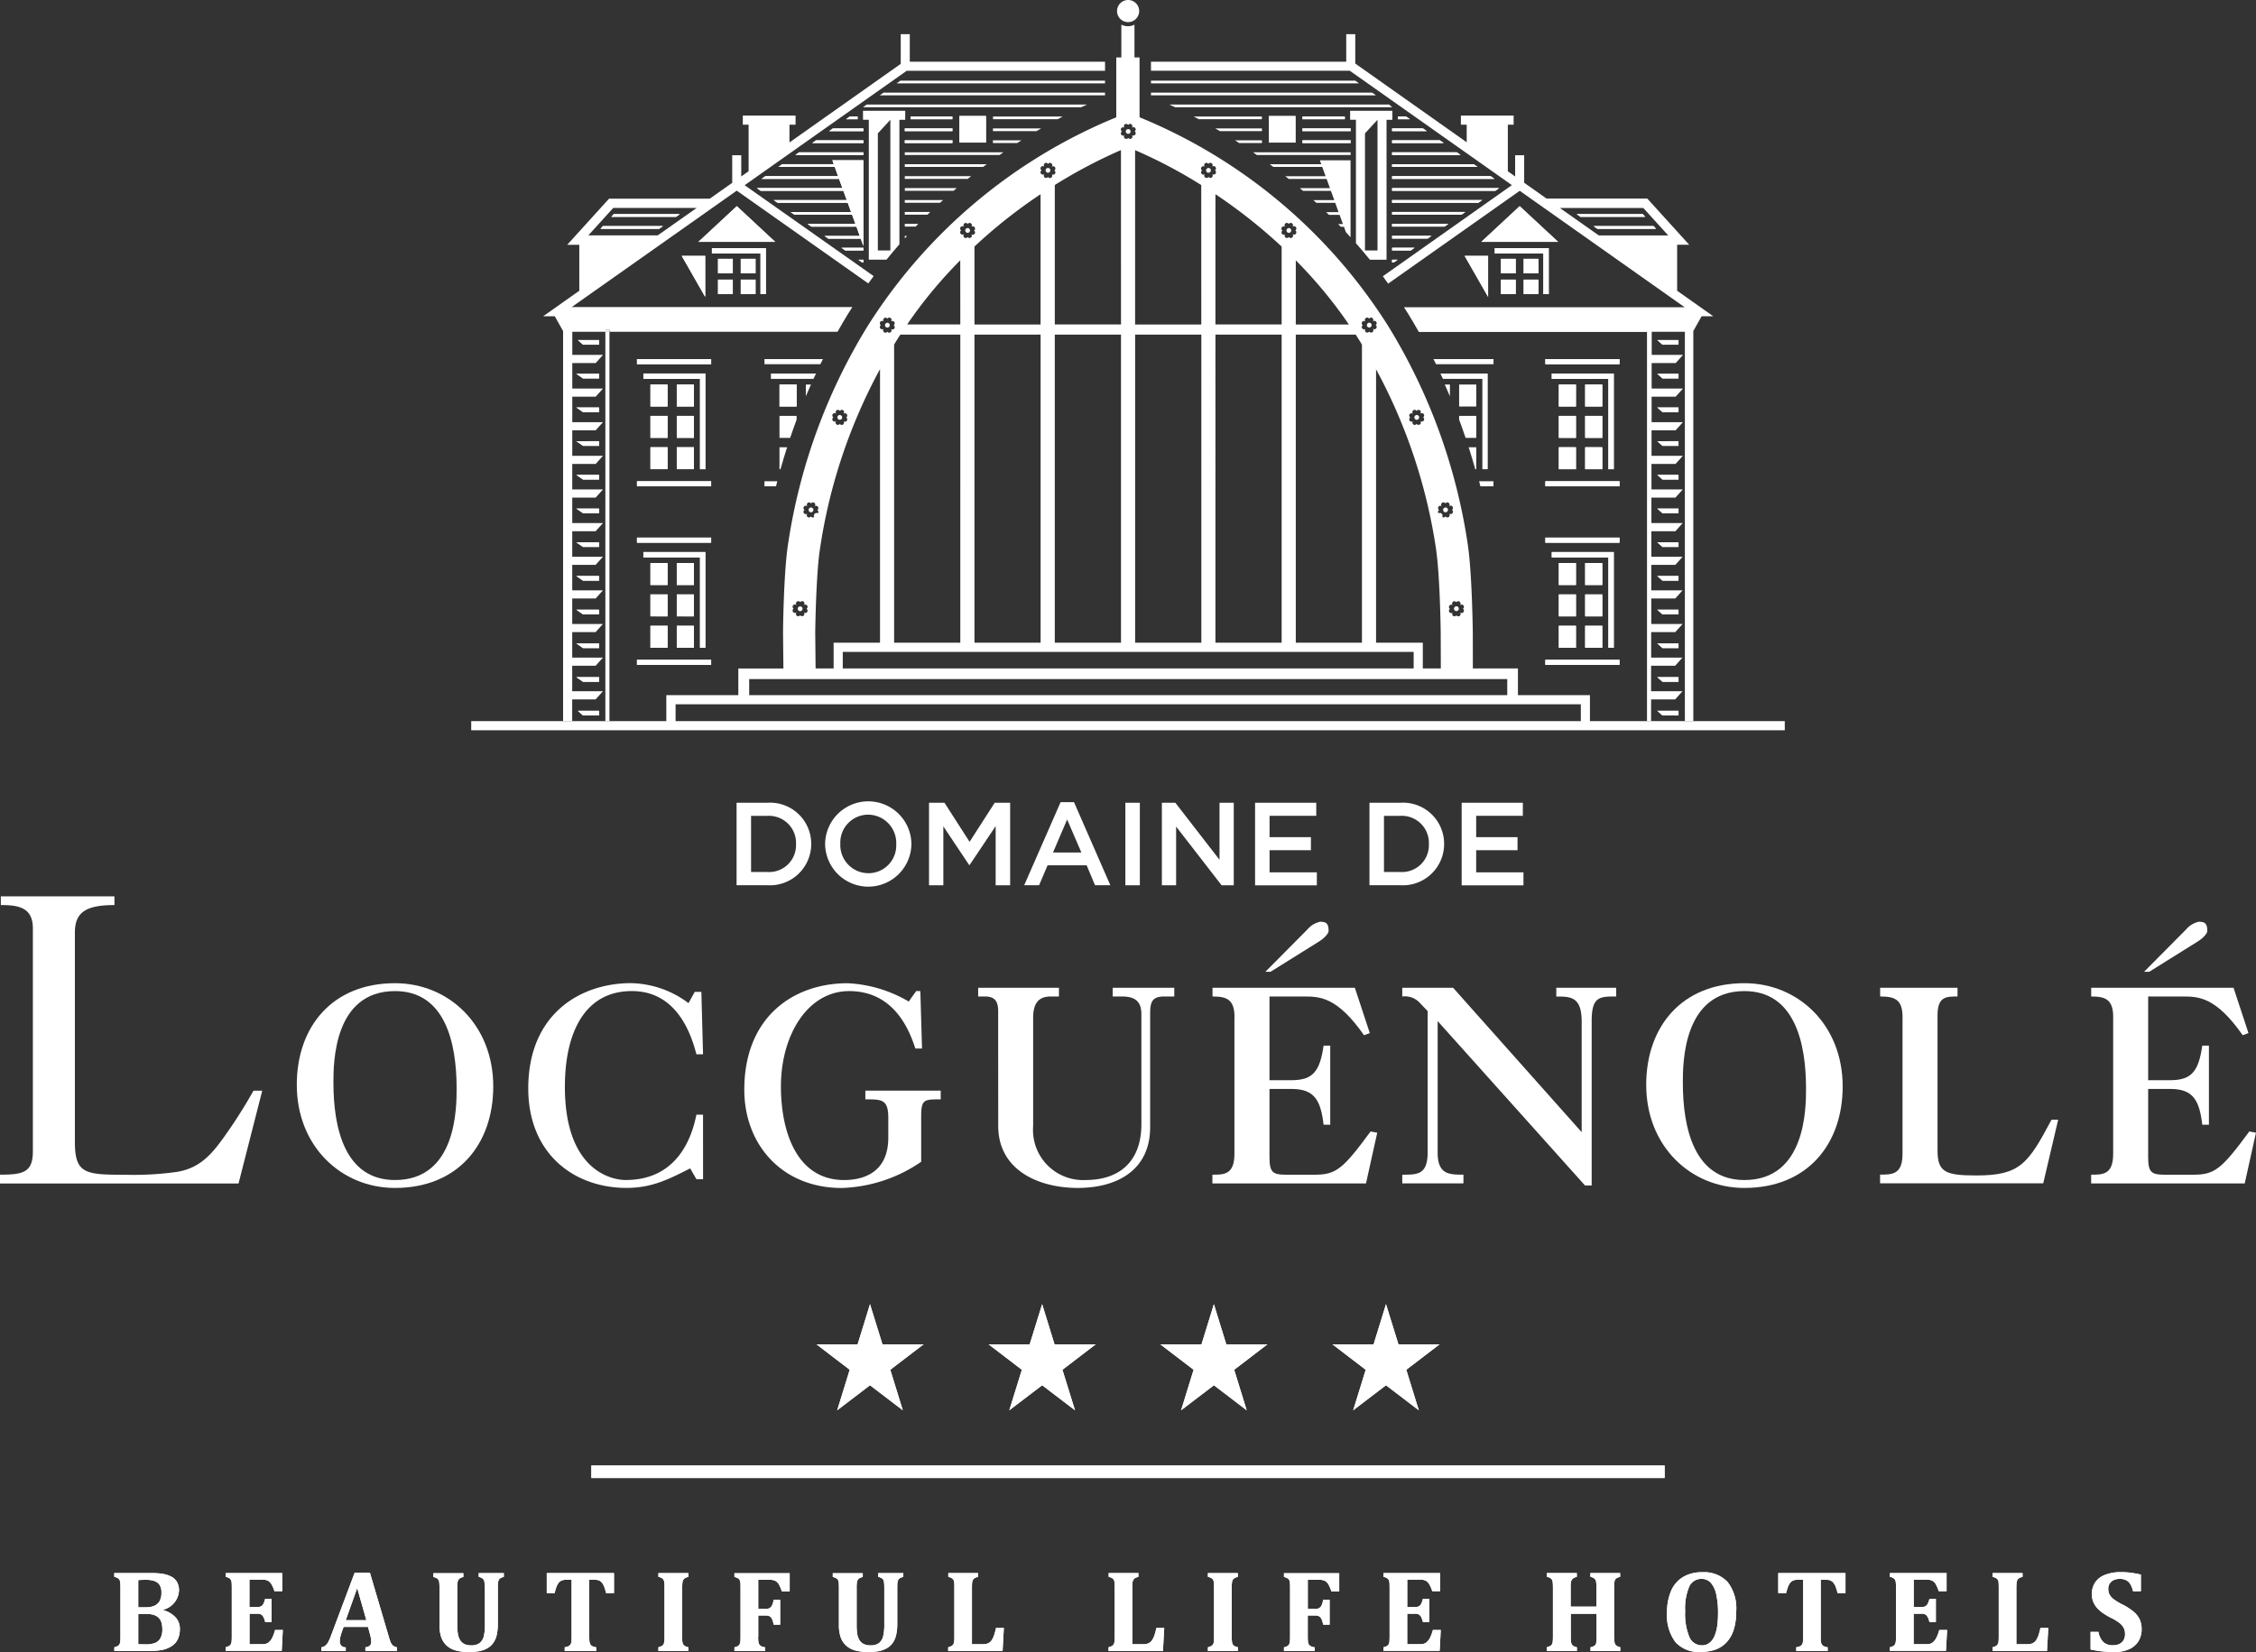 <svg xmlns="http://www.w3.org/2000/svg" width="242.516" height="177.627" viewBox="0 0 242.516 177.627"><rect x="0" y="0" width="242.516" height="177.627" fill="#333333" stroke="none"/><g id="Groupe_484" data-name="Groupe 484" transform="translate(-749 -464.96)"><g id="Groupe_7" data-name="Groupe 7" transform="translate(749 464.96)"><g id="Groupe_1" data-name="Groupe 1" transform="translate(87.771 140.221)"><path id="Trac&#xE9;_8729" data-name="Trac&#xE9; 8729" d="M214.1,241.079l-1.351-4.356,3.578-2.735H211.9l-1.332-4.318-1.338,4.318H204.81l3.578,2.735-1.351,4.356,3.533-2.69Z" transform="translate(-186.31 -229.67)" fill="#fff"></path><path id="Trac&#xE9;_8730" data-name="Trac&#xE9; 8730" d="M185.339,241.079l-1.345-4.356,3.578-2.735h-4.421l-1.338-4.318-1.332,4.318H176.06l3.571,2.735-1.345,4.356,3.526-2.69Z" transform="translate(-176.06 -229.67)" fill="#fff"></path><path id="Trac&#xE9;_8731" data-name="Trac&#xE9; 8731" d="M271.539,241.079l-1.345-4.356,3.578-2.735h-4.421l-1.338-4.318-1.332,4.318H262.26l3.571,2.735-1.345,4.356,3.526-2.69Z" transform="translate(-206.792 -229.67)" fill="#fff"></path><path id="Trac&#xE9;_8732" data-name="Trac&#xE9; 8732" d="M242.785,241.079l-1.345-4.356,3.571-2.735h-4.421l-1.332-4.318-1.332,4.318H233.5l3.578,2.735-1.345,4.356,3.526-2.69Z" transform="translate(-196.538 -229.67)" fill="#fff"></path></g><g id="Groupe_3" data-name="Groupe 3" transform="translate(0 96.368)"><path id="Trac&#xE9;_8733" data-name="Trac&#xE9; 8733" d="M39.66,192.388v-.939c2.458,0,3.533-.225,3.533-2.5V164.963c0-2.284-1.609-2.5-3.443-2.5v-.939H51.963v.939c-3.044,0-4.253.759-4.253,2.954v22.509c0,3.443,1.12,3.533,5.457,3.533a32.856,32.856,0,0,0,5.553-.315c2.368-.405,3.623-1.789,4.968-3.668a54.274,54.274,0,0,0,3.224-5.058h.939l-2.548,9.98H39.66Z" transform="translate(-39.66 -161.52)" fill="#fff"></path><path id="Trac&#xE9;_8734" data-name="Trac&#xE9; 8734" d="M99.8,198.054c-5.772,0-10.56-4.472-10.56-11.094,0-6.222,3.8-10.92,10.56-10.92,5.772,0,10.56,4.472,10.56,11.1,0,6.216-3.8,10.913-10.56,10.913m-6.621-11.319c0,4.968,1.255,10.469,6.621,10.469,6.621,0,6.621-7.786,6.621-9.845,0-4.968-1.255-10.469-6.621-10.469-6.621,0-6.621,7.786-6.621,9.845" transform="translate(-57.336 -166.697)" fill="#fff"></path><path id="Trac&#xE9;_8735" data-name="Trac&#xE9; 8735" d="M146.7,197.114h-.714l-.669-1.165c-2.368,1.21-4.163,2.1-6.847,2.1-5.637,0-10.56-3.668-10.56-10.695,0-8.147,5.772-11.319,11.01-11.319a10.569,10.569,0,0,1,6.216,2.149l.669-1.21h.714l.18,6.712h-.714c-.894-3.533-2.863-6.8-6.937-6.8-5.1,0-7.2,4.517-7.2,10.289,0,9,5.013,10.025,6.531,10.025,4.833,0,6.892-3.443,7.606-7.02h.714Z" transform="translate(-71.123 -166.697)" fill="#fff"></path><path id="Trac&#xE9;_8736" data-name="Trac&#xE9; 8736" d="M182.474,176.889h.45l.18,6.177h-.714c-.579-1.744-2.149-6.177-7.117-6.177-4.472,0-7.336,4.742-7.336,10.251,0,4.788,1.654,10.064,6.8,10.064,1.609,0,4.742-.5,4.742-4.562v-2.1c0-2.014-.669-2.014-2.465-2.014v-.939h8.1v.939c-1.789,0-2.1,0-2.1,1.834v4.878a15.928,15.928,0,0,1-8.545,2.818c-6.4,0-10.469-4.652-10.469-10.56,0-7.876,5.322-11.454,11.1-11.454a14.237,14.237,0,0,1,6.576,1.969Z" transform="translate(-83.989 -166.697)" fill="#fff"></path><path id="Trac&#xE9;_8737" data-name="Trac&#xE9; 8737" d="M205.219,179.31c0-.985-.315-1.57-1.39-1.57h-.759V176.8h8.681v.939h-.894c-1.48,0-1.879.985-1.879,2.329V191.7a5.382,5.382,0,0,0,5.637,5.772c3.758,0,6-2.1,6-6V179.663c0-1.435-.714-1.924-2.1-1.924h-.985V176.8h6.621v.939h-1.075c-1.384,0-1.519.669-1.519,1.969v12.085c0,4.607-3.533,6.531-7.786,6.531-4.163,0-8.545-1.879-8.545-6.666Z" transform="translate(-97.918 -166.968)" fill="#fff"></path><path id="Trac&#xE9;_8738" data-name="Trac&#xE9; 8738" d="M244.581,179.979c0-1.969-.894-2.239-2.368-2.239V176.8h15.3l1.609,4.878-.624.225c-2.909-4.163-4.788-4.163-6.493-4.163h-3.668v9h2.374c2.323,0,3.044-.985,3.443-3.713h.714v8.5h-.714c-.315-2.638-.985-3.848-3.443-3.848h-2.374v7.3c0,1.654.315,1.924,1.789,1.924h3.044c2.323,0,3.044-.586,6.036-4.652l.714.135-1.21,5.457H242.2V196.9c1.255,0,2.368,0,2.368-2.239V179.979Z" transform="translate(-111.869 -166.968)" fill="#fff"></path><path id="Trac&#xE9;_8739" data-name="Trac&#xE9; 8739" d="M391.374,179.979c0-1.969-.894-2.239-2.368-2.239V176.8h15.3l1.609,4.878-.624.225c-2.909-4.163-4.788-4.163-6.493-4.163h-3.668v9h2.375c2.323,0,3.044-.985,3.443-3.713h.714v8.5h-.714c-.315-2.638-.984-3.848-3.443-3.848h-2.375v7.3c0,1.654.315,1.924,1.789,1.924h3.044c2.323,0,3.044-.586,6.042-4.652l.714.135-1.21,5.457H389V196.9c1.255,0,2.368,0,2.368-2.239V179.979Z" transform="translate(-164.206 -166.968)" fill="#fff"></path><path id="Trac&#xE9;_8740" data-name="Trac&#xE9; 8740" d="M294.28,198.061h-.714l-15.843-17.676v14.137c0,2.374,1.255,2.374,2.773,2.374v.939H273.92V196.9c1.654,0,2.728,0,2.728-2.419V179.31l-.939-.985a2.2,2.2,0,0,0-1.789-.586V176.8h5.463l13.822,15.527v-11.9c0-2.683-1.21-2.683-2.728-2.683V176.8h6.441v.939c-1.789,0-2.638,0-2.638,2.645Z" transform="translate(-123.178 -166.968)" fill="#fff"></path><path id="Trac&#xE9;_8741" data-name="Trac&#xE9; 8741" d="M325.23,198.054c-5.772,0-10.56-4.472-10.56-11.094,0-6.222,3.8-10.92,10.56-10.92,5.772,0,10.56,4.472,10.56,11.1,0,6.216-3.8,10.913-10.56,10.913m-6.621-11.319c0,4.968,1.255,10.469,6.621,10.469,6.621,0,6.621-7.786,6.621-9.845,0-4.968-1.255-10.469-6.621-10.469-6.621,0-6.621,7.786-6.621,9.845" transform="translate(-137.706 -166.697)" fill="#fff"></path><path id="Trac&#xE9;_8742" data-name="Trac&#xE9; 8742" d="M356.159,179.979c0-1.969-.894-2.239-2.413-2.239V176.8h8.32v.939c-1.21,0-2.149,0-2.149,2.014V194.3c0,2.329.849,2.683,4.2,2.683,4.7,0,5.553-1.3,8.056-6h.714l-1.609,6.847H353.74v-.939c1.3,0,2.413,0,2.413-2.239V179.979Z" transform="translate(-151.635 -166.968)" fill="#fff"></path><g id="Groupe_2" data-name="Groupe 2" transform="translate(136.026 2.735)"><path id="Trac&#xE9;_8743" data-name="Trac&#xE9; 8743" d="M251.05,171.15l4.511-4.543a2.514,2.514,0,0,1,1.371-.837c.7,0,.914.232.914,1,0,.225-.38.714-1,1.107l-5.232,3.269Z" transform="translate(-251.05 -165.77)" fill="#fff"></path><path id="Trac&#xE9;_8744" data-name="Trac&#xE9; 8744" d="M397.84,171.15l4.511-4.543a2.514,2.514,0,0,1,1.371-.837c.7,0,.914.232.914,1,0,.225-.38.714-1,1.107l-5.232,3.269Z" transform="translate(-303.383 -165.77)" fill="#fff"></path></g></g><g id="Groupe_4" data-name="Groupe 4" transform="translate(79.181 86.156)"><path id="Trac&#xE9;_8745" data-name="Trac&#xE9; 8745" d="M162.71,145.89h3.307a4.423,4.423,0,0,1,4.717,4.408v.026a4.439,4.439,0,0,1-4.717,4.434H162.71Zm1.557,1.416v6.029h1.75a2.892,2.892,0,0,0,3.082-2.992v-.026a2.912,2.912,0,0,0-3.082-3.018h-1.75Z" transform="translate(-162.71 -145.736)" fill="#fff"></path><path id="Trac&#xE9;_8746" data-name="Trac&#xE9; 8746" d="M177.5,150.264v-.026a4.64,4.64,0,0,1,9.279-.026v.026a4.64,4.64,0,0,1-9.279.026Zm7.645,0v-.026a3.037,3.037,0,0,0-3.018-3.153,3,3,0,0,0-2.992,3.127v.026a3.026,3.026,0,0,0,3.018,3.14A2.984,2.984,0,0,0,185.145,150.264Z" transform="translate(-167.983 -145.65)" fill="#fff"></path><path id="Trac&#xE9;_8747" data-name="Trac&#xE9; 8747" d="M194.86,145.89h1.66l2.7,4.2,2.7-4.2h1.66v8.874h-1.557V148.4l-2.8,4.183h-.051l-2.773-4.157v6.338H194.86Z" transform="translate(-174.172 -145.736)" fill="#fff"></path><path id="Trac&#xE9;_8748" data-name="Trac&#xE9; 8748" d="M214.676,145.79h1.441l3.906,8.932h-1.647l-.9-2.143h-4.2l-.914,2.143h-1.6Zm2.233,5.412-1.531-3.546-1.519,3.546Z" transform="translate(-179.844 -145.7)" fill="#fff"></path><path id="Trac&#xE9;_8749" data-name="Trac&#xE9; 8749" d="M227.66,145.89h1.557v8.874H227.66Z" transform="translate(-185.866 -145.736)" fill="#fff"></path><path id="Trac&#xE9;_8750" data-name="Trac&#xE9; 8750" d="M233.766,145.89h1.441l4.749,6.132V145.89h1.531v8.874h-1.306l-4.89-6.313v6.313H233.76V145.89Z" transform="translate(-188.041 -145.736)" fill="#fff"></path><path id="Trac&#xE9;_8751" data-name="Trac&#xE9; 8751" d="M249.33,145.89h6.576v1.4h-5.019v2.3h4.446v1.4h-4.446v2.381h5.083v1.4H249.33V145.89Z" transform="translate(-193.592 -145.736)" fill="#fff"></path><path id="Trac&#xE9;_8752" data-name="Trac&#xE9; 8752" d="M268.44,145.89h3.308a4.423,4.423,0,0,1,4.717,4.408v.026a4.439,4.439,0,0,1-4.717,4.434H268.44ZM270,147.306v6.029h1.75a2.89,2.89,0,0,0,3.076-2.992v-.026a2.911,2.911,0,0,0-3.076-3.018H270Z" transform="translate(-200.405 -145.736)" fill="#fff"></path><path id="Trac&#xE9;_8753" data-name="Trac&#xE9; 8753" d="M283.84,145.89h6.576v1.4H285.4v2.3h4.446v1.4H285.4v2.381h5.083v1.4H283.84Z" transform="translate(-205.895 -145.736)" fill="#fff"></path></g><path id="Trac&#xE9;_8754" data-name="Trac&#xE9; 8754" d="M303.05,47.54h7.11l.264.29h-6.962Zm2.226,1.577-.412-.29h6.454l.264.29Z" transform="translate(-133.563 -24.516)" fill="#fff"></path><path id="Trac&#xE9;_8755" data-name="Trac&#xE9; 8755" d="M255.25,31.2H259.8v.29H255.25Zm-.753,0v2.806H251.64V31.15H254.5Zm5.926,2.851h-5.18v-.29h5.18Zm0-1.57v.29h-5.18v-.29Zm5.084-1.281h.875l.412.29h-1.287Zm-.624,1.281h3.32l.412.29h-3.732v-.29Zm0,1.281h5.135l.412.29h-5.547v-.29Zm0,1.287h6.956l.412.29h-7.368Zm0,1.281h8.777l.405.29h-9.182v-.29Zm0,1.287h10.6l.412.29h-11.01v-.29Zm.18,9.273h-.187V46.6h.6Zm1.821-1.287h-2v-.29H267.3Zm1.821-1.281h-3.822v-.29h4.234Zm1.815-1.287h-5.643v-.29h6.049Zm1.821-1.281h-7.458v-.29h7.87Zm1.815-1.281h-9.279v-.29h9.691Zm-9.273-1.287V38.9h11.505l-.412.29Z" transform="translate(-115.234 -18.673)" fill="#fff"></path><path id="Trac&#xE9;_8756" data-name="Trac&#xE9; 8756" d="M286.862,55.965l-2.522-4.414h2.522Zm2.966-.3H288.24V54.106h1.589Zm0-2.233H288.24V51.873h1.589Zm2.445,2.233h-1.589V54.106h1.589Zm0-2.233h-1.589V51.873h1.589Zm1.107,2.233H292.8V51.3h-5.225v-.579h5.8Zm-7.252-5.618,4.131-3.835,4.131,3.835Z" transform="translate(-126.893 -24.042)" fill="#fff"></path><path id="Trac&#xE9;_8757" data-name="Trac&#xE9; 8757" d="M146.276,49.117H139.97l.264-.29h6.454Zm-5.141-1.287.264-.29h7.11l-.412.29Z" transform="translate(-75.422 -24.516)" fill="#fff"></path><path id="Trac&#xE9;_8758" data-name="Trac&#xE9; 8758" d="M156.072,55.965l-2.522-4.414h2.522Zm2.966-.3H157.45V54.106h1.589Zm0-2.233H157.45V51.873h1.589Zm2.445,2.233h-1.589V54.106h1.589Zm0-2.233h-1.589V51.873h1.589Zm1.113,2.233h-.579V51.3h-5.225v-.579h5.8v4.942Zm1-5.618h-8.256l4.131-3.835Z" transform="translate(-80.264 -24.042)" fill="#fff"></path><path id="Trac&#xE9;_8759" data-name="Trac&#xE9; 8759" d="M176.083,31.2h.843v.29h-1.248Zm1.467,15.688h-.135L177,46.6h.547Zm0-1.287H175.6l-.412-.29h2.362Zm0-9.273v8.79l-.29-.791H173.78l-.412-.29h3.79l-.36-1h-4.839l-.412-.29h5.141l-.36-.991h-6.19l-.412-.29h6.493l-.36-1h-7.542l-.412-.29h7.85l-.367-1H166.5l-.412-.29h9.2l-.36-.991H166.6l.405-.29h7.818l-.36-1h-6.049l.412-.29h5.534l-.148-.425h3.34v.425Zm0-.991h-7.323l.412-.29h6.911Zm0-1.287h-5.508l.412-.29h5.1Zm0-1.57v.29h-3.687l.405-.29Zm9.569,1.57H182v-.29h5.122Zm0-1.281H182v-.29h5.122Zm.753.991V31.14h2.857V34h-2.857ZM182.621,31.2h4.491v.29h-4.491Z" transform="translate(-84.734 -18.669)" fill="#fff"></path><path id="Trac&#xE9;_8760" data-name="Trac&#xE9; 8760" d="M150.431,103.5h-7.973v-.547h7.973Zm-7.284-11.551v-.579h6.666v10.289h-.579v-9.71Zm3.591,6.332V95.922h1.84v2.362Zm1.84,1.017v2.362h-1.84V99.3Zm-1.84-4.389V92.55h1.84v2.362Zm-2.831,3.372V95.922h1.84v2.362Zm1.84,1.017v2.362h-1.84V99.3Zm-1.84-4.389V92.55h1.84v2.362Zm6.525-4.543h-7.973v-.547h7.973Zm0-6.062h-7.973V83.76h7.973Zm-7.284-11.551v-.579h6.666V82.466h-.579v-9.71Zm3.591,6.338V76.733h1.84v2.362Zm1.84,1.01v2.362h-1.84V80.1Zm-1.84-4.382V73.361h1.84v2.362Zm-2.831,3.372V76.733h1.84v2.362Zm1.84,1.01v2.362h-1.84V80.1Zm-1.84-4.382V73.361h1.84v2.362Zm6.525-4.549h-7.973v-.547h7.973ZM248.08,103.5h-7.973v-.547h7.973ZM240.8,91.951v-.579h6.666v10.289h-.579v-9.71Zm3.591,6.332V95.922h1.84v2.362Zm1.84,1.017v2.362h-1.84V99.3Zm-1.84-4.389V92.55h1.84v2.362Zm-2.831,3.372V95.922h1.84v2.362ZM243.4,99.3v2.362h-1.84V99.3Zm-1.84-4.389V92.55h1.84v2.362Zm6.525-4.543h-7.973v-.547h7.973Zm0-6.062h-7.973V83.76h7.973ZM240.8,72.756v-.579h6.666V82.466h-.579v-9.71Zm3.591,6.338V76.733h1.84v2.362Zm1.84,1.01v2.362h-1.84V80.1Zm-1.84-4.382V73.361h1.84v2.362Zm-2.831,3.372V76.733h1.84v2.362Zm1.84,1.01v2.362h-1.84V80.1Zm-1.84-4.382V73.361h1.84v2.362Zm6.525-4.549h-7.973v-.547h7.973Zm4.62,37.766-.56-.5h2.278v.5Zm1.718-40.359v.5H252.7l-.56-.5Zm0,3.629v.5H252.7l-.56-.5Zm0,3.623v.5H252.7l-.56-.5Zm0,3.623v.5H252.7l-.56-.5Zm0,3.623v.5H252.7l-.56-.5Zm0,3.623v.5H252.7l-.56-.5Zm0,3.623v.5H252.7l-.56-.5Zm0,3.629v.5H252.7l-.56-.5Zm0,3.623v.5H252.7l-.56-.5Zm0,3.623v.5H252.7l-.56-.5Zm0,3.623v.5H252.7l-.56-.5Zm-96.638-29.1V73.361h1.84v2.362Zm-21.126,33.217-.56-.5h2.278v.5Zm1.725-40.359v.5h-1.718l-.56-.5Zm0,3.629v.5h-1.718l-.721-.5Zm0,3.623v.5h-1.718l-.721-.5Zm0,3.623v.5h-1.718l-.721-.5Zm0,3.623v.5h-1.718l-.721-.5Zm0,3.623v.5h-1.718l-.721-.5Zm0,3.623v.5h-1.718l-.721-.5Zm0,3.629v.5h-1.718l-.721-.5Zm0,3.623v.5h-1.718l-.721-.5Zm0,3.623v.5h-1.718l-.721-.5Zm0,3.623v.5h-1.718l-.721-.5Z" transform="translate(-73.985 -32.017)" fill="#fff"></path><path id="Trac&#xE9;_8761" data-name="Trac&#xE9; 8761" d="M142.037,47.54l-.257.29h6.956l.412-.29Z" transform="translate(-76.067 -24.516)" fill="#fff"></path><path id="Trac&#xE9;_8762" data-name="Trac&#xE9; 8762" d="M139.97,49.83h6.306l.412-.29h-6.461Z" transform="translate(-75.422 -25.229)" fill="#fff"></path><path id="Trac&#xE9;_8763" data-name="Trac&#xE9; 8763" d="M310.16,47.54H303.05l.412.29h6.956Z" transform="translate(-133.563 -24.516)" fill="#fff"></path><path id="Trac&#xE9;_8764" data-name="Trac&#xE9; 8764" d="M305.88,49.54l.405.29h6.306l-.257-.29Z" transform="translate(-134.572 -25.229)" fill="#fff"></path><path id="Trac&#xE9;_8765" data-name="Trac&#xE9; 8765" d="M138.468,69.075v-.5H136.19l.553.5Z" transform="translate(-74.075 -32.017)" fill="#fff"></path><path id="Trac&#xE9;_8766" data-name="Trac&#xE9; 8766" d="M318.8,69.075v-.5H316.52l.56.5Z" transform="translate(-138.365 -32.017)" fill="#fff"></path><path id="Trac&#xE9;_8767" data-name="Trac&#xE9; 8767" d="M140.8,66.87v.219h.431V66.87Z" transform="translate(-75.718 -31.408)" fill="#fff"></path><path id="Trac&#xE9;_8768" data-name="Trac&#xE9; 8768" d="M189.44,25.53h22.406v-.29H189.852Z" transform="translate(-93.059 -16.566)" fill="#fff"></path><path id="Trac&#xE9;_8769" data-name="Trac&#xE9; 8769" d="M253.9,25.24H231.94v.29h22.367Z" transform="translate(-108.211 -16.566)" fill="#fff"></path><path id="Trac&#xE9;_8770" data-name="Trac&#xE9; 8770" d="M255.717,27.24H231.94v.29h24.189Z" transform="translate(-108.211 -17.279)" fill="#fff"></path><path id="Trac&#xE9;_8771" data-name="Trac&#xE9; 8771" d="M186.62,27.53h24.221v-.29H187.032Z" transform="translate(-92.054 -17.279)" fill="#fff"></path><path id="Trac&#xE9;_8772" data-name="Trac&#xE9; 8772" d="M183.84,29.52h23.449q.319-.154.618-.29H184.22Z" transform="translate(-91.063 -17.988)" fill="#fff"></path><path id="Trac&#xE9;_8773" data-name="Trac&#xE9; 8773" d="M258.636,29.23H235.02q.3.135.618.29H258.97Z" transform="translate(-109.309 -17.988)" fill="#fff"></path><path id="Trac&#xE9;_8774" data-name="Trac&#xE9; 8774" d="M175.34,35.5h5.508v-.29h-5.1Z" transform="translate(-88.032 -20.12)" fill="#fff"></path><rect id="Rectangle_85" data-name="Rectangle 85" width="5.122" height="0.29" transform="translate(97.262 15.09)" fill="#fff"></rect><path id="Trac&#xE9;_8775" data-name="Trac&#xE9; 8775" d="M205.54,35.5h2.606c.148-.1.3-.193.45-.29H205.54Z" transform="translate(-98.799 -20.12)" fill="#fff"></path><path id="Trac&#xE9;_8776" data-name="Trac&#xE9; 8776" d="M248.869,35.21H245.98c.148.1.3.193.45.29h2.445v-.29Z" transform="translate(-113.217 -20.12)" fill="#fff"></path><rect id="Rectangle_86" data-name="Rectangle 86" width="5.18" height="0.29" transform="translate(140.015 15.09)" fill="#fff"></rect><path id="Trac&#xE9;_8777" data-name="Trac&#xE9; 8777" d="M277.355,35.21H272.22v.29h5.547Z" transform="translate(-122.572 -20.12)" fill="#fff"></path><path id="Trac&#xE9;_8778" data-name="Trac&#xE9; 8778" d="M182.235,31.23h-.843l-.412.29h1.255Z" transform="translate(-90.043 -18.701)" fill="#fff"></path><rect id="Rectangle_87" data-name="Rectangle 87" width="4.492" height="0.29" transform="translate(97.887 12.529)" fill="#fff"></rect><path id="Trac&#xE9;_8779" data-name="Trac&#xE9; 8779" d="M205.54,31.52h6.95c.187-.1.367-.193.547-.29h-7.49v.29Z" transform="translate(-98.799 -18.701)" fill="#fff"></path><path id="Trac&#xE9;_8780" data-name="Trac&#xE9; 8780" d="M246.409,31.23H239.08c.18.09.36.193.547.29h6.782Z" transform="translate(-110.757 -18.701)" fill="#fff"></path><rect id="Rectangle_88" data-name="Rectangle 88" width="4.549" height="0.29" transform="translate(140.015 12.529)" fill="#fff"></rect><path id="Trac&#xE9;_8781" data-name="Trac&#xE9; 8781" d="M274.065,31.23h-.875v.29h1.287Z" transform="translate(-122.917 -18.701)" fill="#fff"></path><path id="Trac&#xE9;_8782" data-name="Trac&#xE9; 8782" d="M178.17,33.51h3.687v-.29h-3.282Z" transform="translate(-89.041 -19.411)" fill="#fff"></path><rect id="Rectangle_89" data-name="Rectangle 89" width="5.122" height="0.29" transform="translate(97.262 13.809)" fill="#fff"></rect><path id="Trac&#xE9;_8783" data-name="Trac&#xE9; 8783" d="M205.54,33.51h4.678c.167-.1.328-.193.5-.29H205.54v.29Z" transform="translate(-98.799 -19.411)" fill="#fff"></path><path id="Trac&#xE9;_8784" data-name="Trac&#xE9; 8784" d="M247.693,33.22H242.68c.161.1.328.193.5.29h4.517Z" transform="translate(-112.04 -19.411)" fill="#fff"></path><rect id="Rectangle_90" data-name="Rectangle 90" width="5.18" height="0.29" transform="translate(140.015 13.809)" fill="#fff"></rect><path id="Trac&#xE9;_8785" data-name="Trac&#xE9; 8785" d="M275.534,33.22H272.22v.29h3.726Z" transform="translate(-122.572 -19.411)" fill="#fff"></path><path id="Trac&#xE9;_8786" data-name="Trac&#xE9; 8786" d="M172.52,37.5h7.323v-.29h-6.911Z" transform="translate(-87.027 -20.833)" fill="#fff"></path><path id="Trac&#xE9;_8787" data-name="Trac&#xE9; 8787" d="M259.482,37.21H249c.135.1.277.193.412.29h10.071Z" transform="translate(-114.293 -20.833)" fill="#fff"></path><path id="Trac&#xE9;_8788" data-name="Trac&#xE9; 8788" d="M190.81,37.5h10.18c.135-.1.277-.193.412-.29H190.81Z" transform="translate(-93.548 -20.833)" fill="#fff"></path><path id="Trac&#xE9;_8789" data-name="Trac&#xE9; 8789" d="M279.17,37.21h-6.95v.29h7.361Z" transform="translate(-122.572 -20.833)" fill="#fff"></path><path id="Trac&#xE9;_8790" data-name="Trac&#xE9; 8790" d="M282.818,41.2h-10.6v.29h11Z" transform="translate(-122.572 -22.256)" fill="#fff"></path><path id="Trac&#xE9;_8791" data-name="Trac&#xE9; 8791" d="M272.22,47.47h7.458l.412-.29h-7.87Z" transform="translate(-122.572 -24.388)" fill="#fff"></path><path id="Trac&#xE9;_8792" data-name="Trac&#xE9; 8792" d="M180.642,53.45h1.95v-.29H180.23Z" transform="translate(-89.776 -26.52)" fill="#fff"></path><path id="Trac&#xE9;_8793" data-name="Trac&#xE9; 8793" d="M272.22,53.45h2l.412-.29H272.22Z" transform="translate(-122.572 -26.52)" fill="#fff"></path><path id="Trac&#xE9;_8794" data-name="Trac&#xE9; 8794" d="M281,39.2H272.22v.29H281.4Z" transform="translate(-122.572 -21.543)" fill="#fff"></path><path id="Trac&#xE9;_8795" data-name="Trac&#xE9; 8795" d="M272.22,43.19v.29h11.094l.412-.29Z" transform="translate(-122.572 -22.965)" fill="#fff"></path><path id="Trac&#xE9;_8796" data-name="Trac&#xE9; 8796" d="M272.22,45.48h9.273l.412-.29H272.22Z" transform="translate(-122.572 -23.678)" fill="#fff"></path><path id="Trac&#xE9;_8797" data-name="Trac&#xE9; 8797" d="M272.22,49.46h5.637l.412-.29H272.22Z" transform="translate(-122.572 -25.097)" fill="#fff"></path><path id="Trac&#xE9;_8798" data-name="Trac&#xE9; 8798" d="M272.22,51.46h3.822l.405-.29H272.22Z" transform="translate(-122.572 -25.81)" fill="#fff"></path><path id="Trac&#xE9;_8799" data-name="Trac&#xE9; 8799" d="M183.462,55.45h.135v-.29h-.547Z" transform="translate(-90.781 -27.233)" fill="#fff"></path><path id="Trac&#xE9;_8800" data-name="Trac&#xE9; 8800" d="M272.22,55.45h.18l.412-.29h-.592Z" transform="translate(-122.572 -27.233)" fill="#fff"></path><path id="Trac&#xE9;_8801" data-name="Trac&#xE9; 8801" d="M190.81,45.48h3.79c.109-.1.212-.193.322-.29H190.81Z" transform="translate(-93.548 -23.678)" fill="#fff"></path><path id="Trac&#xE9;_8802" data-name="Trac&#xE9; 8802" d="M190.81,49.46h1.171c.09-.1.187-.193.277-.29H190.81Z" transform="translate(-93.548 -25.097)" fill="#fff"></path><path id="Trac&#xE9;_8803" data-name="Trac&#xE9; 8803" d="M190.81,47.47h2.439c.1-.1.2-.193.3-.29H190.81Z" transform="translate(-93.548 -24.388)" fill="#fff"></path><path id="Trac&#xE9;_8804" data-name="Trac&#xE9; 8804" d="M190.81,51.444c.077-.09.161-.18.238-.264h-.238Z" transform="translate(-93.548 -25.814)" fill="#fff"></path><path id="Trac&#xE9;_8805" data-name="Trac&#xE9; 8805" d="M190.81,43.48h5.238c.109-.1.225-.193.335-.29h-5.566v.29Z" transform="translate(-93.548 -22.965)" fill="#fff"></path><path id="Trac&#xE9;_8806" data-name="Trac&#xE9; 8806" d="M190.81,39.49h8.417l.386-.29h-8.8Z" transform="translate(-93.548 -21.543)" fill="#fff"></path><path id="Trac&#xE9;_8807" data-name="Trac&#xE9; 8807" d="M190.81,41.49h6.763l.367-.29h-7.13Z" transform="translate(-93.548 -22.256)" fill="#fff"></path><path id="Trac&#xE9;_8808" data-name="Trac&#xE9; 8808" d="M257.166,38.54l.154.425h-5.54l.386.29h5.257l.36,1h-4.331l.367.29h4.073l.36.991h-3.237c.109.1.225.193.335.29h3.005l.36,1h-2.246c.109.1.212.193.322.29h2.027l.36,1h-1.338c.1.1.2.193.3.29h1.145l.36.991h-.515c.09.1.187.193.277.29h.347l.212.586c.167.18.335.367.5.553V38.54Z" transform="translate(-115.284 -21.308)" fill="#fff"></path><path id="Trac&#xE9;_8809" data-name="Trac&#xE9; 8809" d="M202.791,33.763V31.15H199.94V34h2.851Z" transform="translate(-96.803 -18.673)" fill="#fff"></path><path id="Trac&#xE9;_8810" data-name="Trac&#xE9; 8810" d="M251.64,31.2V34H254.5V31.15H251.64Z" transform="translate(-115.234 -18.673)" fill="#fff"></path><path id="Trac&#xE9;_8811" data-name="Trac&#xE9; 8811" d="M287.12,50.042h8.256L291.245,46.2Z" transform="translate(-127.884 -24.038)" fill="#fff"></path><path id="Trac&#xE9;_8812" data-name="Trac&#xE9; 8812" d="M153.806,84.459V74.17H147.14v.579h6.087v9.71Z" transform="translate(-77.978 -34.01)" fill="#fff"></path><rect id="Rectangle_91" data-name="Rectangle 91" width="1.84" height="2.362" transform="translate(69.921 41.344)" fill="#fff"></rect><rect id="Rectangle_92" data-name="Rectangle 92" width="1.84" height="2.362" transform="translate(72.752 41.344)" fill="#fff"></rect><rect id="Rectangle_93" data-name="Rectangle 93" width="1.84" height="2.362" transform="translate(69.921 44.716)" fill="#fff"></rect><rect id="Rectangle_94" data-name="Rectangle 94" width="1.84" height="2.362" transform="translate(72.752 44.716)" fill="#fff"></rect><rect id="Rectangle_95" data-name="Rectangle 95" width="1.84" height="2.362" transform="translate(69.921 48.087)" fill="#fff"></rect><rect id="Rectangle_96" data-name="Rectangle 96" width="1.84" height="2.362" transform="translate(72.752 48.087)" fill="#fff"></rect><rect id="Rectangle_97" data-name="Rectangle 97" width="7.973" height="0.547" transform="translate(68.473 51.742)" fill="#fff"></rect><rect id="Rectangle_98" data-name="Rectangle 98" width="7.973" height="0.547" transform="translate(68.473 38.609)" fill="#fff"></rect><path id="Trac&#xE9;_8813" data-name="Trac&#xE9; 8813" d="M286.859,58.924V54.51H284.33Z" transform="translate(-126.889 -27.001)" fill="#fff"></path><path id="Trac&#xE9;_8814" data-name="Trac&#xE9; 8814" d="M289.38,53.8H294.6v4.363h.579V53.22h-5.8Z" transform="translate(-128.689 -26.541)" fill="#fff"></path><rect id="Rectangle_99" data-name="Rectangle 99" width="1.589" height="1.557" transform="translate(161.347 27.831)" fill="#fff"></rect><rect id="Rectangle_100" data-name="Rectangle 100" width="1.589" height="1.557" transform="translate(163.792 27.831)" fill="#fff"></rect><rect id="Rectangle_101" data-name="Rectangle 101" width="1.589" height="1.557" transform="translate(161.347 30.064)" fill="#fff"></rect><rect id="Rectangle_102" data-name="Rectangle 102" width="1.589" height="1.557" transform="translate(163.792 30.064)" fill="#fff"></rect><path id="Trac&#xE9;_8815" data-name="Trac&#xE9; 8815" d="M164.586,50.042,160.461,46.2l-4.131,3.842Z" transform="translate(-81.255 -24.038)" fill="#fff"></path><path id="Trac&#xE9;_8816" data-name="Trac&#xE9; 8816" d="M156.069,58.924V54.51H153.54Z" transform="translate(-80.26 -27.001)" fill="#fff"></path><path id="Trac&#xE9;_8817" data-name="Trac&#xE9; 8817" d="M158.59,53.8h5.225v4.363h.579V53.22h-5.8Z" transform="translate(-82.061 -26.541)" fill="#fff"></path><rect id="Rectangle_103" data-name="Rectangle 103" width="1.589" height="1.557" transform="translate(77.186 27.831)" fill="#fff"></rect><rect id="Rectangle_104" data-name="Rectangle 104" width="1.589" height="1.557" transform="translate(79.631 27.831)" fill="#fff"></rect><rect id="Rectangle_105" data-name="Rectangle 105" width="1.589" height="1.557" transform="translate(77.186 30.064)" fill="#fff"></rect><rect id="Rectangle_106" data-name="Rectangle 106" width="1.589" height="1.557" transform="translate(79.631 30.064)" fill="#fff"></rect><path id="Trac&#xE9;_8818" data-name="Trac&#xE9; 8818" d="M153.806,114.289V104H147.14v.579h6.087v9.71Z" transform="translate(-77.978 -44.645)" fill="#fff"></path><rect id="Rectangle_107" data-name="Rectangle 107" width="1.84" height="2.362" transform="translate(69.921 60.539)" fill="#fff"></rect><rect id="Rectangle_108" data-name="Rectangle 108" width="1.84" height="2.362" transform="translate(72.752 60.539)" fill="#fff"></rect><rect id="Rectangle_109" data-name="Rectangle 109" width="1.84" height="2.362" transform="translate(69.921 63.911)" fill="#fff"></rect><rect id="Rectangle_110" data-name="Rectangle 110" width="1.84" height="2.362" transform="translate(72.752 63.911)" fill="#fff"></rect><rect id="Rectangle_111" data-name="Rectangle 111" width="1.84" height="2.362" transform="translate(69.921 67.283)" fill="#fff"></rect><rect id="Rectangle_112" data-name="Rectangle 112" width="1.84" height="2.362" transform="translate(72.752 67.283)" fill="#fff"></rect><rect id="Rectangle_113" data-name="Rectangle 113" width="7.973" height="0.547" transform="translate(68.473 70.938)" fill="#fff"></rect><rect id="Rectangle_114" data-name="Rectangle 114" width="7.973" height="0.547" transform="translate(68.473 57.804)" fill="#fff"></rect><path id="Trac&#xE9;_8819" data-name="Trac&#xE9; 8819" d="M168.45,74.17v.579h4.569c.09-.193.187-.386.277-.579Z" transform="translate(-85.576 -34.01)" fill="#fff"></path><rect id="Rectangle_115" data-name="Rectangle 115" width="1.84" height="2.362" transform="translate(83.794 41.344)" fill="#fff"></rect><path id="Trac&#xE9;_8820" data-name="Trac&#xE9; 8820" d="M174.28,76.01v1.261c.174-.418.36-.837.553-1.261Z" transform="translate(-87.654 -34.666)" fill="#fff"></path><path id="Trac&#xE9;_8821" data-name="Trac&#xE9; 8821" d="M171.72,81.25h-1.84v2.362h1.145c.219-.643.45-1.3.695-1.956Z" transform="translate(-86.086 -36.534)" fill="#fff"></path><path id="Trac&#xE9;_8822" data-name="Trac&#xE9; 8822" d="M169.88,86.49v2.362h.109c.212-.766.45-1.557.708-2.362Z" transform="translate(-86.086 -38.403)" fill="#fff"></path><path id="Trac&#xE9;_8823" data-name="Trac&#xE9; 8823" d="M167.37,92.17v.547h1.242c.045-.18.09-.36.135-.547Z" transform="translate(-85.191 -40.428)" fill="#fff"></path><path id="Trac&#xE9;_8824" data-name="Trac&#xE9; 8824" d="M167.37,71.76v.547h6.01c.09-.18.187-.367.277-.547Z" transform="translate(-85.191 -33.151)" fill="#fff"></path><path id="Trac&#xE9;_8825" data-name="Trac&#xE9; 8825" d="M284.8,74.749v9.71h.579V74.17h-5.09c.09.193.187.386.277.579Z" transform="translate(-125.449 -34.01)" fill="#fff"></path><path id="Trac&#xE9;_8826" data-name="Trac&#xE9; 8826" d="M288.3,92.717V92.17H286.76c.045.187.09.367.135.547Z" transform="translate(-127.755 -40.428)" fill="#fff"></path><path id="Trac&#xE9;_8827" data-name="Trac&#xE9; 8827" d="M285.584,72.307V71.76H279.13c.09.18.187.367.277.547Z" transform="translate(-125.035 -33.151)" fill="#fff"></path><path id="Trac&#xE9;_8828" data-name="Trac&#xE9; 8828" d="M305.556,84.459V74.17H298.89v.579h6.087v9.71Z" transform="translate(-132.08 -34.01)" fill="#fff"></path><rect id="Rectangle_116" data-name="Rectangle 116" width="1.84" height="2.362" transform="translate(167.569 41.344)" fill="#fff"></rect><rect id="Rectangle_117" data-name="Rectangle 117" width="1.84" height="2.362" transform="translate(170.401 41.344)" fill="#fff"></rect><rect id="Rectangle_118" data-name="Rectangle 118" width="1.84" height="2.362" transform="translate(167.569 44.716)" fill="#fff"></rect><rect id="Rectangle_119" data-name="Rectangle 119" width="1.84" height="2.362" transform="translate(170.401 44.716)" fill="#fff"></rect><rect id="Rectangle_120" data-name="Rectangle 120" width="1.84" height="2.362" transform="translate(167.569 48.087)" fill="#fff"></rect><rect id="Rectangle_121" data-name="Rectangle 121" width="1.84" height="2.362" transform="translate(170.401 48.087)" fill="#fff"></rect><rect id="Rectangle_122" data-name="Rectangle 122" width="7.973" height="0.547" transform="translate(166.122 51.742)" fill="#fff"></rect><rect id="Rectangle_123" data-name="Rectangle 123" width="7.973" height="0.547" transform="translate(166.122 38.609)" fill="#fff"></rect><path id="Trac&#xE9;_8829" data-name="Trac&#xE9; 8829" d="M305.556,114.289V104H298.89v.579h6.087v9.71Z" transform="translate(-132.08 -44.645)" fill="#fff"></path><rect id="Rectangle_124" data-name="Rectangle 124" width="1.84" height="2.362" transform="translate(167.569 60.539)" fill="#fff"></rect><rect id="Rectangle_125" data-name="Rectangle 125" width="1.84" height="2.362" transform="translate(170.401 60.539)" fill="#fff"></rect><rect id="Rectangle_126" data-name="Rectangle 126" width="1.84" height="2.362" transform="translate(167.569 63.911)" fill="#fff"></rect><rect id="Rectangle_127" data-name="Rectangle 127" width="1.84" height="2.362" transform="translate(170.401 63.911)" fill="#fff"></rect><rect id="Rectangle_128" data-name="Rectangle 128" width="1.84" height="2.362" transform="translate(167.569 67.283)" fill="#fff"></rect><rect id="Rectangle_129" data-name="Rectangle 129" width="1.84" height="2.362" transform="translate(170.401 67.283)" fill="#fff"></rect><rect id="Rectangle_130" data-name="Rectangle 130" width="7.973" height="0.547" transform="translate(166.122 70.938)" fill="#fff"></rect><rect id="Rectangle_131" data-name="Rectangle 131" width="7.973" height="0.547" transform="translate(166.122 57.804)" fill="#fff"></rect><path id="Trac&#xE9;_8830" data-name="Trac&#xE9; 8830" d="M136.651,74.715h1.725v-.5H135.93Z" transform="translate(-73.982 -34.028)" fill="#fff"></path><path id="Trac&#xE9;_8831" data-name="Trac&#xE9; 8831" d="M136.651,80.345h1.725v-.5H135.93Z" transform="translate(-73.982 -36.035)" fill="#fff"></path><path id="Trac&#xE9;_8832" data-name="Trac&#xE9; 8832" d="M136.651,85.975h1.725v-.5H135.93Z" transform="translate(-73.982 -38.042)" fill="#fff"></path><path id="Trac&#xE9;_8833" data-name="Trac&#xE9; 8833" d="M136.651,91.605h1.725v-.5H135.93Z" transform="translate(-73.982 -40.05)" fill="#fff"></path><path id="Trac&#xE9;_8834" data-name="Trac&#xE9; 8834" d="M136.651,97.235h1.725v-.5H135.93Z" transform="translate(-73.982 -42.057)" fill="#fff"></path><path id="Trac&#xE9;_8835" data-name="Trac&#xE9; 8835" d="M136.651,102.872h1.725v-.5H135.93Z" transform="translate(-73.982 -44.064)" fill="#fff"></path><path id="Trac&#xE9;_8836" data-name="Trac&#xE9; 8836" d="M136.651,108.505h1.725v-.5H135.93Z" transform="translate(-73.982 -46.075)" fill="#fff"></path><path id="Trac&#xE9;_8837" data-name="Trac&#xE9; 8837" d="M136.651,114.135h1.725v-.5H135.93Z" transform="translate(-73.982 -48.082)" fill="#fff"></path><path id="Trac&#xE9;_8838" data-name="Trac&#xE9; 8838" d="M136.651,119.765h1.725v-.5H135.93Z" transform="translate(-73.982 -50.089)" fill="#fff"></path><path id="Trac&#xE9;_8839" data-name="Trac&#xE9; 8839" d="M136.651,125.4h1.725v-.5H135.93Z" transform="translate(-73.982 -52.096)" fill="#fff"></path><path id="Trac&#xE9;_8840" data-name="Trac&#xE9; 8840" d="M138.468,130.53H136.19l.553.5h1.725Z" transform="translate(-74.075 -54.104)" fill="#fff"></path><path id="Trac&#xE9;_8841" data-name="Trac&#xE9; 8841" d="M317.08,74.715H318.8v-.5H316.52Z" transform="translate(-138.365 -34.028)" fill="#fff"></path><path id="Trac&#xE9;_8842" data-name="Trac&#xE9; 8842" d="M317.08,80.345H318.8v-.5H316.52Z" transform="translate(-138.365 -36.035)" fill="#fff"></path><path id="Trac&#xE9;_8843" data-name="Trac&#xE9; 8843" d="M317.08,85.975H318.8v-.5H316.52Z" transform="translate(-138.365 -38.042)" fill="#fff"></path><path id="Trac&#xE9;_8844" data-name="Trac&#xE9; 8844" d="M317.08,91.605H318.8v-.5H316.52Z" transform="translate(-138.365 -40.05)" fill="#fff"></path><path id="Trac&#xE9;_8845" data-name="Trac&#xE9; 8845" d="M317.08,97.235H318.8v-.5H316.52Z" transform="translate(-138.365 -42.057)" fill="#fff"></path><path id="Trac&#xE9;_8846" data-name="Trac&#xE9; 8846" d="M317.08,102.872H318.8v-.5H316.52Z" transform="translate(-138.365 -44.064)" fill="#fff"></path><path id="Trac&#xE9;_8847" data-name="Trac&#xE9; 8847" d="M317.08,108.505H318.8v-.5H316.52Z" transform="translate(-138.365 -46.075)" fill="#fff"></path><path id="Trac&#xE9;_8848" data-name="Trac&#xE9; 8848" d="M317.08,114.135H318.8v-.5H316.52Z" transform="translate(-138.365 -48.082)" fill="#fff"></path><path id="Trac&#xE9;_8849" data-name="Trac&#xE9; 8849" d="M317.08,119.765H318.8v-.5H316.52Z" transform="translate(-138.365 -50.089)" fill="#fff"></path><path id="Trac&#xE9;_8850" data-name="Trac&#xE9; 8850" d="M317.08,125.4H318.8v-.5H316.52Z" transform="translate(-138.365 -52.096)" fill="#fff"></path><path id="Trac&#xE9;_8851" data-name="Trac&#xE9; 8851" d="M318.8,130.53H316.52l.56.5H318.8Z" transform="translate(-138.365 -54.104)" fill="#fff"></path><path id="Trac&#xE9;_8852" data-name="Trac&#xE9; 8852" d="M174.362,38.965h-5.534l-.405.29h6.049l.36,1h-7.818l-.405.29h8.327l.36.991h-9.2l.412.29H175.4l.367,1h-7.85l.412.29h7.542l.36.991h-6.493l.412.29h6.19l.36.991H171.55l.412.29H176.8l.36,1h-3.79l.412.29h3.481l.29.791V38.54h-3.34Z" transform="translate(-84.738 -21.308)" fill="#fff"></path><path id="Trac&#xE9;_8853" data-name="Trac&#xE9; 8853" d="M194.542,26.414c-.006-.006-.013-.006-.026-.006m59.522,64.921V49.387l.894-1.589h1.248l-3.88-2.741V40.108h1.293l-4.5-4.961h-10.83l-2.407-1.7v-2.96h-.972v2.278l-.785-.553V27.2h.624v-.972h-5.669V27.2h.624v1.892L217.7,20.63V17.47h-.972v2.96h-20.99V21.4h21.37l17.426,12.3L220.661,43.5c.193.257.38.528.573.791l14.144-9.98,6.808,4.807L252.3,46.259l.811.573H222.939c.154.245.315.489.47.74.392.643.766,1.281,1.126,1.918h24.523V91.342m-111.535-.013V49.477h-.438V91.329h-3.565V88.993h2.516l.785-.875h-3.3V85.377h2.516l.785-.875h-3.3V81.76h2.516l.785-.875h-3.3V78.144h2.516l.785-.875h-3.3V74.528h2.516l.785-.875h-3.3V70.911h2.516l.785-.875h-3.3V67.295h2.516l.785-.875h-3.3V63.679h2.516l.785-.875h-3.3V60.062h2.516l.785-.875h-3.3V56.446h2.516l.785-.875h-3.3V52.829h2.516l.785-.875h-3.3V49.47h3.565v-.219h.438v.219H162.04c.36-.637.734-1.274,1.126-1.918.154-.251.309-.489.47-.74H133.469l.817-.579L144.4,39.1l6.808-4.807,14.144,9.98c.187-.264.38-.528.573-.791l-13.867-9.774,17.419-12.3H190.8V20.43h-20.99V17.47h-.972v3.192l-11.962,8.449V27.2h.656v-.972H151.86V27.2h.624v5.006l-.791.56V30.488h-.972v2.966l-2.407,1.7h-10.83l-4.5,4.961h1.3v4.942L130.4,47.8h1.248l.894,1.589V91.329m117.9-52.219h-6.564l-4.189-2.954h8.97l2.683,2.954ZM137.935,36.15h8.97L142.716,39.1h-7.458ZM253.061,91.329H249.5V88.993h2.587l.785-.875H249.5V85.377h2.587l.785-.875h-3.365V81.76H252.1l.785-.875h-3.365V78.144H252.1l.785-.875h-3.365V74.528h2.587l.785-.875h-3.365V70.911h2.587l.785-.875h-3.365V67.295h2.587l.785-.875h-3.365V63.679h2.587l.785-.875h-3.365V60.062h2.587l.785-.875h-3.365V56.446h2.587l.785-.875H249.56V52.829h2.587l.785-.875h-3.365V49.47h3.565V91.329Z" transform="translate(-72.01 -13.796)" fill="#fff"></path><rect id="Rectangle_132" data-name="Rectangle 132" width="1.84" height="2.362" transform="translate(156.855 41.344)" fill="#fff"></rect><path id="Trac&#xE9;_8854" data-name="Trac&#xE9; 8854" d="M281.573,76.01v1.261c-.174-.418-.36-.837-.553-1.261Z" transform="translate(-125.709 -34.666)" fill="#fff"></path><path id="Trac&#xE9;_8855" data-name="Trac&#xE9; 8855" d="M283.42,81.25h1.84v2.362h-1.145c-.219-.643-.45-1.3-.695-1.956Z" transform="translate(-126.565 -36.534)" fill="#fff"></path><path id="Trac&#xE9;_8856" data-name="Trac&#xE9; 8856" d="M285.827,86.49v2.362h-.109c-.212-.766-.45-1.557-.708-2.362Z" transform="translate(-127.131 -38.403)" fill="#fff"></path><path id="Trac&#xE9;_8857" data-name="Trac&#xE9; 8857" d="M183.83,30.26v.972h.624V46.276h1.9c.457-.566.92-1.12,1.39-1.654V31.238h.624v-.972H183.83Zm2.941,15.025h-1.345V32.692l1.345-1.454Z" transform="translate(-91.059 -18.356)" fill="#fff"></path><path id="Trac&#xE9;_8858" data-name="Trac&#xE9; 8858" d="M265.21,30.26v.972h.624V44.507c.47.534,1.042,1.21,1.5,1.776h1.789V31.238h.624v-.972H265.21Zm2.941,15.025h-1.345V32.692l1.345-1.454Z" transform="translate(-120.072 -18.356)" fill="#fff"></path><g id="Groupe_6" data-name="Groupe 6" transform="translate(50.655 0)"><g id="Groupe_5" data-name="Groupe 5"><path id="Trac&#xE9;_8859" data-name="Trac&#xE9; 8859" d="M283.567,112.843v-.013c-.006,0-.006.006,0,.013Z" transform="translate(-177.27 -47.793)" fill="#fff"></path><path id="Trac&#xE9;_8860" data-name="Trac&#xE9; 8860" d="M241.407,40.335a.236.236,0,0,0,.219-.135.194.194,0,0,0,.032-.122.254.254,0,0,0-.257-.257.246.246,0,0,0-.206.116v.006a.25.25,0,0,0,.212.393Z" transform="translate(-162.15 -21.764)" fill="#fff"></path><path id="Trac&#xE9;_8861" data-name="Trac&#xE9; 8861" d="M254.348,49.65h0c-.006.006,0,.006,0,0Z" transform="translate(-166.854 -25.268)" fill="#fff"></path><path id="Trac&#xE9;_8862" data-name="Trac&#xE9; 8862" d="M254.827,50.385a.241.241,0,0,0,.161-.064.2.2,0,0,0,.084-.135.086.086,0,0,0,.013-.058.25.25,0,0,0-.257-.257.238.238,0,0,0-.206.116.212.212,0,0,0-.051.142.087.087,0,0,0,.013.058A.261.261,0,0,0,254.827,50.385Z" transform="translate(-166.934 -25.347)" fill="#fff"></path><path id="Trac&#xE9;_8863" data-name="Trac&#xE9; 8863" d="M268.254,66.195c.013,0,.032,0,.039-.006a.183.183,0,0,0,.084-.026.251.251,0,0,0,.142-.225.258.258,0,0,0-.257-.257.2.2,0,0,0-.148.058.186.186,0,0,0-.09.129.273.273,0,0,0-.013.071A.237.237,0,0,0,268.254,66.195Z" transform="translate(-171.725 -30.983)" fill="#fff"></path><path id="Trac&#xE9;_8864" data-name="Trac&#xE9; 8864" d="M281,97.071a.1.1,0,0,0,.058-.013.254.254,0,0,0,.206-.245A.261.261,0,0,0,281,96.55a.054.054,0,0,0-.045.013.251.251,0,0,0-.206.251A.257.257,0,0,0,281,97.071Z" transform="translate(-176.268 -41.989)" fill="#fff"></path><path id="Trac&#xE9;_8865" data-name="Trac&#xE9; 8865" d="M282.817,113.581a.039.039,0,0,0,.026-.006.25.25,0,0,0,.232-.257.257.257,0,0,0-.251-.257h-.006a.254.254,0,0,0-.257.257A.264.264,0,0,0,282.817,113.581Z" transform="translate(-176.913 -47.875)" fill="#fff"></path><path id="Trac&#xE9;_8866" data-name="Trac&#xE9; 8866" d="M276.95,80.863v0Z" transform="translate(-174.913 -36.392)" fill="#fff"></path><path id="Trac&#xE9;_8867" data-name="Trac&#xE9; 8867" d="M276.2,81.615a.3.3,0,0,0,.109-.026.262.262,0,0,0,.148-.232.258.258,0,0,0-.257-.257.178.178,0,0,0-.084.019.245.245,0,0,0-.174.238A.258.258,0,0,0,276.2,81.615Z" transform="translate(-174.553 -36.481)" fill="#fff"></path><path id="Trac&#xE9;_8868" data-name="Trac&#xE9; 8868" d="M227.994,33.838a.251.251,0,0,0,.225-.142.236.236,0,0,0,.026-.116.1.1,0,0,0-.013-.058.162.162,0,0,0-.039-.09.234.234,0,0,0-.206-.1.25.25,0,0,0-.206.1.145.145,0,0,0-.039.09.106.106,0,0,0-.013.064.241.241,0,0,0,.032.116A.285.285,0,0,0,227.994,33.838Z" transform="translate(-157.365 -19.45)" fill="#fff"></path><path id="Trac&#xE9;_8869" data-name="Trac&#xE9; 8869" d="M201.007,50.32a.241.241,0,0,0,.161.064.261.261,0,0,0,.245-.2.086.086,0,0,0,.013-.058.239.239,0,0,0-.051-.142.223.223,0,0,0-.206-.116.254.254,0,0,0-.257.257.086.086,0,0,0,.013.058A.213.213,0,0,0,201.007,50.32Z" transform="translate(-147.803 -25.347)" fill="#fff"></path><path id="Trac&#xE9;_8870" data-name="Trac&#xE9; 8870" d="M187.638,66.173a.182.182,0,0,0,.084.026.082.082,0,0,0,.039.006.254.254,0,0,0,.257-.257.273.273,0,0,0-.013-.071.227.227,0,0,0-.09-.129.2.2,0,0,0-.148-.058.254.254,0,0,0-.257.257A.226.226,0,0,0,187.638,66.173Z" transform="translate(-143.025 -30.987)" fill="#fff"></path><path id="Trac&#xE9;_8871" data-name="Trac&#xE9; 8871" d="M179.7,81.589a.3.3,0,0,0,.109.026.258.258,0,0,0,.257-.257.251.251,0,0,0-.174-.238.178.178,0,0,0-.084-.019.254.254,0,0,0-.257.257A.262.262,0,0,0,179.7,81.589Z" transform="translate(-140.188 -36.481)" fill="#fff"></path><path id="Trac&#xE9;_8872" data-name="Trac&#xE9; 8872" d="M179.336,80.863c-.006-.006-.006-.006-.006-.013l.006.013Z" transform="translate(-140.11 -36.392)" fill="#fff"></path><path id="Trac&#xE9;_8873" data-name="Trac&#xE9; 8873" d="M174.943,97.058a.1.1,0,0,0,.058.013.258.258,0,0,0,.257-.257.251.251,0,0,0-.206-.251.054.054,0,0,0-.045-.013.26.26,0,0,0-.257.264A.232.232,0,0,0,174.943,97.058Z" transform="translate(-138.477 -41.989)" fill="#fff"></path><path id="Trac&#xE9;_8874" data-name="Trac&#xE9; 8874" d="M172.72,112.838Z" transform="translate(-137.753 -47.795)" fill="#fff"></path><path id="Trac&#xE9;_8875" data-name="Trac&#xE9; 8875" d="M173.162,113.588a.039.039,0,0,0,.026.006.258.258,0,0,0,.257-.257.254.254,0,0,0-.257-.257h-.006a.257.257,0,0,0-.251.257A.248.248,0,0,0,173.162,113.588Z" transform="translate(-137.828 -47.882)" fill="#fff"></path><path id="Trac&#xE9;_8876" data-name="Trac&#xE9; 8876" d="M201.93,49.66Z" transform="translate(-148.167 -25.272)" fill="#fff"></path><path id="Trac&#xE9;_8877" data-name="Trac&#xE9; 8877" d="M214.591,40.335a.258.258,0,0,0,.257-.257.283.283,0,0,0-.045-.142h0a.246.246,0,0,0-.206-.116.254.254,0,0,0-.257.257.266.266,0,0,0,.032.122A.236.236,0,0,0,214.591,40.335Z" transform="translate(-152.591 -21.764)" fill="#fff"></path><path id="Trac&#xE9;_8878" data-name="Trac&#xE9; 8878" d="M226.27,12.95a1.19,1.19,0,1,1,1.19,1.19A1.192,1.192,0,0,1,226.27,12.95Z" transform="translate(-156.845 -11.76)" fill="#fff"></path><path id="Trac&#xE9;_8879" data-name="Trac&#xE9; 8879" d="M128.264,90.762H118.38v.985H259.586v-.985H238.641V87.969H230.9V85.1h-4.845l-.006-3.893c-.006-.251-.077-6.107-.508-9.215A62.172,62.172,0,0,0,216.962,48.3a57.266,57.266,0,0,0-26.711-22.451c-.006-.006-.013-.006-.026-.006V19.406h-.547V15.88a1.567,1.567,0,0,1-1.409,0v3.526h-.547v6.435a57.263,57.263,0,0,0-26.737,22.464A62.2,62.2,0,0,0,152.4,72c-.438,3.108-.5,8.964-.5,9.247l.039,3.854h-4.845v2.87h-7.741v2.793H128.264Zm96-12.792c.006.006.006.013.013.013l.006-.006V77.97a.248.248,0,0,1,.4.3c0,.006,0,.006.006.013l.006-.006a.248.248,0,0,1,.3.4.008.008,0,1,0,0,.013.248.248,0,0,1-.3.4.006.006,0,0,0-.006-.006c-.006,0-.006.006-.006.013a.006.006,0,0,1,.006.006.248.248,0,0,1-.051.347.252.252,0,0,1-.309-.013c-.013-.013-.032-.026-.039-.045l-.006-.006-.006.006a.246.246,0,1,1-.4-.29.247.247,0,1,1-.29-.4l.006-.006-.006-.006a.247.247,0,1,1,.29-.4l.006.006a.006.006,0,0,0,.006-.006l-.013-.013c-.006,0-.006-.006-.013-.006a.255.255,0,0,1,.058-.347A.245.245,0,0,1,224.265,77.97Zm-1.847-9.916a.247.247,0,1,1,.29-.4l.006.006c.006,0,.006,0,.006-.006l-.013-.013c-.006,0-.006,0-.013-.006a.249.249,0,0,1,.058-.347.244.244,0,0,1,.187-.039.21.21,0,0,1,.154.1c.006,0,.006.006.013.006a.006.006,0,0,1,.006-.006.241.241,0,0,1,.341-.058.255.255,0,0,1,.058.347l-.006.006.006.006a.02.02,0,0,1,.013-.006.239.239,0,0,1,.341.051.242.242,0,0,1-.051.347l-.006.006.006.006a.246.246,0,0,1-.29.4.022.022,0,0,0-.013-.006v.013l.006.006a.243.243,0,0,1-.058.347.214.214,0,0,1-.174.039.256.256,0,0,1-.167-.09c0-.006-.006-.006-.006-.013s-.006.006-.006.013a.254.254,0,0,1-.347.051.295.295,0,0,0-.4-.4.241.241,0,0,1,.058-.341c0-.006.006-.013,0-.019S222.418,68.06,222.418,68.054Zm-3.1-9.948a.246.246,0,0,1-.058-.341.255.255,0,0,1,.348-.058V57.7c0-.006-.006-.006-.006-.013a.248.248,0,0,1,.051-.347.193.193,0,0,1,.051-.026.234.234,0,0,1,.29.084.014.014,0,0,1,.013.013.022.022,0,0,1,.006-.013.255.255,0,0,1,.347-.058.248.248,0,0,1,.051.347.02.02,0,0,1,.006.013.006.006,0,0,0,.006-.006.254.254,0,0,1,.347.051.247.247,0,0,1-.051.347c-.006,0-.006.006-.013.006s.006.006.013.006a.248.248,0,0,1,.051.347.242.242,0,0,1-.347.051l-.006-.006c0,.006,0,.013-.006.013l.013.013a.241.241,0,0,1-.058.341.049.049,0,0,1-.026.013.235.235,0,0,1-.315-.064l-.013-.013c0,.006,0,.006-.006.013a.247.247,0,0,1-.4-.29.249.249,0,0,1-.347-.058.246.246,0,0,1,.058-.341c.006-.006.006-.006,0-.019Zm2.806,14.369c.405,2.889.476,8.713.476,8.758l.013,3.867h-1.937V82.332h-5.026v-29.4A58.62,58.62,0,0,1,222.129,72.474ZM179.588,49.206V82.332h-7.11V49.206Zm-7.11-1.087V39.734a54.981,54.981,0,0,1,7.1-5.618.006.006,0,0,0,.006-.006V48.119Zm47.212,35.2V85.1H158.321V83.317Zm-38.577-.985V49.206h7.117V82.332h-7.117Zm8.636,0V49.206h7.117V82.332h-7.117ZM205.5,49.206V82.332h-7.117V49.206Zm-7.117-1.087V34.11a56.243,56.243,0,0,1,7.11,5.624l.006.006v8.372h-7.117Zm15.83.071c-.006-.006-.019-.013-.026-.019a.152.152,0,0,1-.039-.058.243.243,0,0,1,.006-.27l.032-.032a.252.252,0,0,1,.315-.019.006.006,0,0,1,.006.006l.006-.006-.013-.013c-.006,0-.006-.006-.013-.006a.175.175,0,0,1-.039-.109.163.163,0,0,1,.013-.122.229.229,0,0,1,.09-.116.239.239,0,0,1,.341.051c.006.006.006.013.013.013a.02.02,0,0,1,.006-.013.24.24,0,0,1,.341-.051.248.248,0,0,1,.1.238.372.372,0,0,1-.039.109.006.006,0,0,0-.006.006.006.006,0,0,1,.006.006c.006-.006.013-.006.013-.013a.241.241,0,0,1,.341.058.183.183,0,0,1,.045.109v.09a.28.28,0,0,1-.1.142.006.006,0,0,0-.006.006.006.006,0,0,1,.006.006.268.268,0,0,1,.1.142v.1a.359.359,0,0,1-.045.1.241.241,0,0,1-.341.058.023.023,0,0,0-.013-.006v.006a.02.02,0,0,1,.006.013.232.232,0,0,1,.006.27.18.18,0,0,1-.064.077.252.252,0,0,1-.309-.019.17.17,0,0,1-.032-.039l-.006-.006-.006.006a.255.255,0,0,1-.347.058.248.248,0,0,1-.051-.347.245.245,0,0,1-.315-.019.17.17,0,0,1-.032-.039.239.239,0,0,1,.032-.322c.006-.013.019-.019.026-.026h-.006Zm-.187,1.911c.032.058.071.116.1.174,0,.006.006.006.006.013V82.332H207.02V49.206h6.441C213.648,49.5,213.841,49.8,214.027,50.1Zm-1.3-1.982H207.02v-6.9A49,49,0,0,1,212.728,48.119Zm-7.149-10.109a.245.245,0,0,1,.148-.444h.006a.245.245,0,0,1,.142.045V37.6l-.013-.013a.243.243,0,0,1,.058-.347.246.246,0,0,1,.341.058l.013.013c0-.006,0-.013.006-.013a.246.246,0,0,1,.341-.058.255.255,0,0,1,.058.347l-.013.013h.013a.023.023,0,0,0,.013-.006.246.246,0,0,1,.29.4l-.006.006.006.006a.146.146,0,0,1,.051.058.212.212,0,0,1,.045.084v.1a.328.328,0,0,1-.045.109.239.239,0,0,1-.341.051.02.02,0,0,1-.013-.006v.013c0,.006,0,.006.006.006s.006.006.006.013v.006a.231.231,0,0,1-.064.328.24.24,0,0,1-.341-.051c-.006-.006-.006-.006-.006-.013s-.006.006-.006.013a.248.248,0,0,1-.4-.3.23.23,0,0,1-.315-.026c-.013-.006-.026-.019-.026-.026a.24.24,0,0,1,.058-.341c-.013-.006-.006-.006-.013-.019C205.585,38.016,205.578,38.016,205.578,38.009Zm-8.636-6.461a.248.248,0,0,1-.058-.347.984.984,0,0,1,.084-.077.247.247,0,0,1,.257.026.022.022,0,0,1,.013.006V31.15l-.006-.013c-.006,0-.006-.006-.013-.006a.246.246,0,1,1,.4-.29.022.022,0,0,0,.013.006.006.006,0,0,1,.006-.006.241.241,0,0,1,.341-.058.255.255,0,0,1,.058.347c-.006,0-.006.006-.013.006a.022.022,0,0,1,.013.006l.006-.006a.247.247,0,0,1,.347.051.242.242,0,0,1-.051.347l-.006.006.006.006a.246.246,0,0,1,.1.142v.1a.327.327,0,0,1-.045.109.274.274,0,0,1-.077.071.257.257,0,0,1-.27-.019.006.006,0,0,0-.006-.006v.013c0,.006,0,.006.006.006a.249.249,0,0,1-.058.347.246.246,0,0,1-.341-.051l-.013-.013v.013a.251.251,0,0,1-.405-.3.231.231,0,0,1-.315-.026.043.043,0,0,1-.026-.032.236.236,0,0,1,.026-.315l.026-.026c.006,0,.013-.006.006-.013S196.943,31.555,196.943,31.549Zm-.084,1.577h0l.006,14.993h-7.117V29.374A52.5,52.5,0,0,1,196.859,33.125Zm-8.6-6.107a.236.236,0,0,1,.341-.058.02.02,0,0,0,.013.006v-.006l-.013-.006c0-.006,0-.006-.006-.013a.248.248,0,0,1,.051-.347.255.255,0,0,1,.347.058l.013.013v-.013a.249.249,0,1,1,.405.29l-.013.013h.013a.006.006,0,0,0,.006-.006.247.247,0,0,1,.347.051.23.23,0,0,1-.026.315c-.006.013-.019.026-.026.026l-.006.006.006.006c.013.006.026.019.026.026a.169.169,0,0,1,.058.09.092.092,0,0,1,.013.039.237.237,0,0,1-.045.193.05.05,0,0,1-.026.026.238.238,0,0,1-.322.026l-.006-.006v.013c0,.006,0,.006.006.006a.249.249,0,0,1-.058.347.245.245,0,0,1-.341-.051L189,28.048v.013a.251.251,0,0,1-.405-.3.24.24,0,0,1-.341-.051.174.174,0,0,1-.032-.071V27.5a.035.035,0,0,1,.019-.032.215.215,0,0,1,.077-.1v-.019a.213.213,0,0,1-.09-.135c0-.006-.006-.013,0-.019A.172.172,0,0,1,188.256,27.019Zm-.032,2.349h0l.006,18.745h-7.117V33.119A54.077,54.077,0,0,1,188.224,29.367Zm-8.6,1.821a.247.247,0,0,1,.348-.051l.006.006a.022.022,0,0,1,.013-.006c-.006,0-.006-.006-.013-.006a.255.255,0,0,1,.058-.347.241.241,0,0,1,.341.058.006.006,0,0,1,.006.006.022.022,0,0,0,.013-.006.246.246,0,1,1,.4.29c-.006,0-.006.006-.013.006l-.006.013v.006a.022.022,0,0,1,.013-.006.25.25,0,0,1,.257-.026.477.477,0,0,1,.084.077.248.248,0,0,1-.058.347.006.006,0,0,1-.006.006.022.022,0,0,1,.006.013.141.141,0,0,1,.032.026.237.237,0,0,1,.026.315.14.14,0,0,1-.026.032.245.245,0,0,1-.315.026.251.251,0,0,1-.405.3V32.25l-.013.013a.246.246,0,0,1-.341.051.249.249,0,0,1-.058-.347c.006,0,.006,0,.006-.006v-.013a.006.006,0,0,0-.006.006.258.258,0,0,1-.27.019.267.267,0,0,1-.077-.071.234.234,0,0,1-.045-.109v-.1a.348.348,0,0,1,.1-.142l.006-.006-.006-.006A.256.256,0,0,1,179.627,31.188Zm-8.636,6.461a.239.239,0,0,1,.341-.051.022.022,0,0,0,.013.006h.013l-.013-.013a.255.255,0,0,1,.058-.347.246.246,0,0,1,.341.058c.006,0,.006.006.006.013l.013-.013a.246.246,0,0,1,.341-.058.243.243,0,0,1,.058.347l-.013.013v.006a.219.219,0,0,1,.142-.045h.006a.231.231,0,0,1,.2.1.241.241,0,0,1-.058.341.006.006,0,0,1-.006.006c0,.006.006.006.006.013a.241.241,0,0,1,.058.341.043.043,0,0,1-.032.026.237.237,0,0,1-.315.026.248.248,0,0,1-.4.3c0-.006-.006-.006-.006-.013s0,.006-.006.013a.24.24,0,0,1-.341.051.232.232,0,0,1-.064-.328v-.006c0-.006.006-.006.006-.013s.006,0,.006-.006V38.4a.02.02,0,0,1-.013.006.239.239,0,0,1-.341-.051.234.234,0,0,1-.045-.109v-.1a.531.531,0,0,1,.045-.084.147.147,0,0,1,.051-.058l.006-.006L171.043,38A.246.246,0,0,1,170.991,37.649Zm-.039,3.565h0l.006,6.9h-5.714A48.637,48.637,0,0,1,170.953,41.214Zm-6.441,7.992h6.448V82.332h-7.117V50.274c.032-.058.071-.116.1-.167C164.125,49.8,164.318,49.5,164.511,49.206Zm-2.2-.875a.349.349,0,0,1,.1-.142.006.006,0,0,1,.006-.006.006.006,0,0,0-.006-.006.268.268,0,0,1-.1-.142v-.09a.234.234,0,0,1,.045-.109.24.24,0,0,1,.341-.058c0,.006.006.006.013.013a.006.006,0,0,1,.006-.006.006.006,0,0,0-.006-.006.249.249,0,0,1-.039-.109.269.269,0,0,1,.1-.238.239.239,0,0,1,.341.051l.006.006c.006,0,.006-.006.013-.013a.239.239,0,0,1,.341-.051.218.218,0,0,1,.084.116.16.16,0,0,1,.013.122.224.224,0,0,1-.039.109c-.006,0-.006.006-.013.006l-.013.013.006.006a.006.006,0,0,1,.006-.006.244.244,0,0,1,.315.019l.032.032a.243.243,0,0,1,.006.27.3.3,0,0,1-.039.058c-.006.006-.019.013-.026.019l-.006.006.006.006c.006.006.019.013.026.026a.238.238,0,0,1,.032.322c-.013.019-.026.026-.032.039a.252.252,0,0,1-.315.019.248.248,0,0,1-.051.347.255.255,0,0,1-.347-.058l-.006-.006-.006.006c-.013.019-.026.026-.032.039a.251.251,0,0,1-.309.019.189.189,0,0,1-.064-.077.232.232,0,0,1,.006-.27.02.02,0,0,1,.006-.013v-.006a.022.022,0,0,0-.013.006.25.25,0,0,1-.386-.161ZM157.3,58.092a.247.247,0,0,1-.051-.347.254.254,0,0,1,.347-.051.006.006,0,0,0,.006.006.02.02,0,0,1,.006-.013.248.248,0,0,1,.051-.347.255.255,0,0,1,.347.058.022.022,0,0,1,.006.013.014.014,0,0,1,.013-.013.242.242,0,0,1,.29-.084.193.193,0,0,1,.051.026.248.248,0,0,1,.051.347c0,.006-.006.006-.006.013v.006a.255.255,0,0,1,.347.058.246.246,0,0,1-.058.341l-.006.006c0,.006,0,.006.006.013a.246.246,0,1,1-.29.4.247.247,0,0,1-.4.29c-.006-.006-.006-.006-.006-.013l-.013.013a.236.236,0,0,1-.315.064.049.049,0,0,1-.026-.013.241.241,0,0,1-.058-.341l.013-.013c-.006,0-.006-.006-.006-.013l-.006.006a.242.242,0,0,1-.347-.051.248.248,0,0,1,.051-.347c.006,0,.006,0,.013-.006S157.3,58.092,157.3,58.092Zm5.019-5.161c0-.006.006-.006.006-.013V82.332h-4.987V85.1H155.4l-.039-3.854c0-.058.071-5.881.476-8.771A58.317,58.317,0,0,1,162.317,52.932ZM154.2,68.047a.242.242,0,0,1-.051-.347.239.239,0,0,1,.341-.051.02.02,0,0,1,.013.006l.006-.006-.006-.006a.255.255,0,0,1,.058-.347.241.241,0,0,1,.341.058.006.006,0,0,1,.006.006c.006,0,.006-.006.013-.006a.21.21,0,0,1,.154-.1.244.244,0,0,1,.187.039.249.249,0,0,1,.058.347c-.006.006-.006.006-.013.006l-.013.013c0,.006,0,.006.006.006l.006-.006a.247.247,0,1,1,.29.4.006.006,0,0,1-.006.006.022.022,0,0,1,.006.013.24.24,0,0,1,.058.341.295.295,0,0,0-.4.4.254.254,0,0,1-.347-.051c0-.006-.006-.006-.006-.013s-.006.006-.006.013a.231.231,0,0,1-.167.09.214.214,0,0,1-.174-.039.243.243,0,0,1-.058-.347l.006-.006v-.013a.022.022,0,0,0-.013.006.239.239,0,0,1-.341-.051.247.247,0,0,1,.051-.347v-.013Zm-1.171,10.624a.248.248,0,1,1,.3-.4l.006.006c.006-.006.006-.006.006-.013a.248.248,0,0,1,.4-.3v.006l.006.006c.006,0,.006-.006.013-.013a.245.245,0,0,1,.341-.051.255.255,0,0,1,.058.347c-.006,0-.006.006-.013.006l-.013.013a.006.006,0,0,0,.006.006l.006-.006a.247.247,0,1,1,.29.4l-.006.006.006.006a.247.247,0,1,1-.29.4.246.246,0,1,1-.4.29l-.006-.006-.006.006c-.013.019-.032.032-.039.045a.251.251,0,0,1-.309.013.248.248,0,0,1-.051-.347.006.006,0,0,1,.006-.006c0-.006,0-.013-.006-.013a.006.006,0,0,0-.006.006.248.248,0,0,1-.3-.4.008.008,0,1,0,0-.013Zm-4.768,7.574h81.491v1.725H148.263Zm89.4,4.517H140.349V88.954h97.314Z" transform="translate(-118.38 -13.229)" fill="#fff"></path></g></g></g><path id="Trac&#xE9;_8880" data-name="Trac&#xE9; 8880" d="M214.1,241.079l-1.351-4.356,3.578-2.735H211.9l-1.332-4.318-1.338,4.318H204.81l3.578,2.735-1.351,4.356,3.533-2.69Z" transform="translate(650.461 375.511)" fill="#fff"></path><path id="Trac&#xE9;_8881" data-name="Trac&#xE9; 8881" d="M185.339,241.079l-1.345-4.356,3.578-2.735h-4.421l-1.338-4.318-1.332,4.318H176.06l3.571,2.735-1.345,4.356,3.526-2.69Z" transform="translate(660.711 375.511)" fill="#fff"></path><path id="Trac&#xE9;_8882" data-name="Trac&#xE9; 8882" d="M271.535,241.079l-1.345-4.356,3.578-2.735h-4.421l-1.338-4.318-1.332,4.318H262.25l3.578,2.735-1.345,4.356,3.526-2.69Z" transform="translate(629.983 375.511)" fill="#fff"></path><path id="Trac&#xE9;_8883" data-name="Trac&#xE9; 8883" d="M242.785,241.079l-1.345-4.356,3.571-2.735h-4.421l-1.332-4.318-1.332,4.318H233.5l3.578,2.735-1.345,4.356,3.526-2.69Z" transform="translate(640.233 375.511)" fill="#fff"></path><g id="Groupe_17" data-name="Groupe 17" transform="translate(761.284 622.53)"><g id="Groupe_16" data-name="Groupe 16" transform="translate(0 0)"><g id="Groupe_11" data-name="Groupe 11" transform="translate(0 11.473)"><g id="Groupe_10" data-name="Groupe 10"><g id="Groupe_9" data-name="Groupe 9"><g id="Groupe_8" data-name="Groupe 8"><path id="Trac&#xE9;_8884" data-name="Trac&#xE9; 8884" d="M64.039,278.593a2.8,2.8,0,0,1,1.313.785,1.79,1.79,0,0,1,.45,1.229,2.592,2.592,0,0,1-.206,1.068,1.8,1.8,0,0,1-.624.746,2.909,2.909,0,0,1-.985.425,6.43,6.43,0,0,1-1.448.135H58.756v-.4a1.707,1.707,0,0,0,.36-.135.431.431,0,0,0,.193-.193.835.835,0,0,0,.084-.315c.013-.129.019-.289.019-.489v-5.3q0-.29-.019-.483a.875.875,0,0,0-.077-.322.5.5,0,0,0-.2-.2,1.472,1.472,0,0,0-.367-.135v-.405h4.022a7.577,7.577,0,0,1,1.126.071,3.174,3.174,0,0,1,1,.322,1.481,1.481,0,0,1,.6.579,1.778,1.778,0,0,1,.212.888,2.25,2.25,0,0,1-1.673,2.078Zm-1.9-.315a2.134,2.134,0,0,0,.965-.18,1.236,1.236,0,0,0,.534-.508,1.876,1.876,0,0,0,.18-.907,1.458,1.458,0,0,0-.193-.8,1.094,1.094,0,0,0-.56-.425,2.754,2.754,0,0,0-.9-.129c-.29,0-.566.006-.837.032v2.921h.811Zm-.817,3.97c.238.013.521.019.837.019a2.566,2.566,0,0,0,.959-.148,1.118,1.118,0,0,0,.586-.5,1.928,1.928,0,0,0,.212-.984,2.4,2.4,0,0,0-.109-.759,1.137,1.137,0,0,0-.335-.508,1.348,1.348,0,0,0-.528-.283,2.838,2.838,0,0,0-.766-.09h-.849v3.256Z" transform="translate(-58.75 -274.513)" fill="#fff"></path><path id="Trac&#xE9;_8885" data-name="Trac&#xE9; 8885" d="M83.437,274.6v1.95H82.6a3.8,3.8,0,0,0-.347-.792,1.246,1.246,0,0,0-.335-.328,1.382,1.382,0,0,0-.669-.122H79.911v2.947h.811a.963.963,0,0,0,.425-.077.619.619,0,0,0,.257-.257,2.514,2.514,0,0,0,.193-.553h.695v2.49H81.6a2.12,2.12,0,0,0-.193-.541.721.721,0,0,0-.245-.27.937.937,0,0,0-.431-.077h-.811v3.275H81.25a1.924,1.924,0,0,0,.36-.026.86.86,0,0,0,.264-.1.848.848,0,0,0,.225-.187,1.854,1.854,0,0,0,.193-.251,2.6,2.6,0,0,0,.174-.354,5.72,5.72,0,0,0,.2-.611H83.5l-.116,2.239H77.35v-.38a1.71,1.71,0,0,0,.36-.135.446.446,0,0,0,.2-.193.834.834,0,0,0,.084-.315c.013-.129.019-.29.019-.489v-5.3c0-.193-.006-.354-.013-.483a.87.87,0,0,0-.084-.322.479.479,0,0,0-.193-.2,1.474,1.474,0,0,0-.367-.135v-.405h6.081Z" transform="translate(-65.381 -274.51)" fill="#fff"></path><path id="Trac&#xE9;_8886" data-name="Trac&#xE9; 8886" d="M98.356,280.364H95.737l-.206.586c-.058.167-.1.322-.142.476a2,2,0,0,0-.058.489.59.59,0,0,0,.637.643v.405H93.35v-.405a.809.809,0,0,0,.4-.161,1.384,1.384,0,0,0,.315-.367,4.644,4.644,0,0,0,.3-.669l2.561-6.821h1.641l2.027,6.872a5.508,5.508,0,0,0,.225.656.994.994,0,0,0,.238.315.98.98,0,0,0,.412.174v.405H98.08v-.405a.833.833,0,0,0,.476-.18.51.51,0,0,0,.148-.4,2.6,2.6,0,0,0-.039-.425c-.026-.154-.077-.354-.142-.586Zm-2.387-.721h2.214l-.985-3.456Z" transform="translate(-71.085 -274.488)" fill="#fff"></path><path id="Trac&#xE9;_8887" data-name="Trac&#xE9; 8887" d="M117.575,276.148a3.592,3.592,0,0,0-.039-.643.551.551,0,0,0-.154-.29,1.143,1.143,0,0,0-.45-.2v-.405h2.7v.405a1.3,1.3,0,0,0-.347.135.446.446,0,0,0-.193.2.836.836,0,0,0-.084.322c-.013.129-.019.29-.019.489V280a5.474,5.474,0,0,1-.122,1.274,2.356,2.356,0,0,1-.38.862,2.015,2.015,0,0,1-.643.566,2.978,2.978,0,0,1-.862.309,6.088,6.088,0,0,1-1.075.09,5.09,5.09,0,0,1-1.474-.18,2.368,2.368,0,0,1-.978-.547,2.273,2.273,0,0,1-.56-.888,4.143,4.143,0,0,1-.18-1.345v-3.97q0-.29-.019-.483a.875.875,0,0,0-.077-.322.479.479,0,0,0-.193-.2,1.473,1.473,0,0,0-.367-.135v-.405h3.224v.405a1.316,1.316,0,0,0-.367.142.551.551,0,0,0-.18.187.775.775,0,0,0-.084.29,3.539,3.539,0,0,0-.026.521v4.054a5.3,5.3,0,0,0,.064.882,1.893,1.893,0,0,0,.225.682,1.133,1.133,0,0,0,.45.438,1.559,1.559,0,0,0,.74.154,1.455,1.455,0,0,0,.933-.251,1.4,1.4,0,0,0,.438-.7,5.4,5.4,0,0,0,.122-1.345v-3.932Z" transform="translate(-77.756 -274.513)" fill="#fff"></path><path id="Trac&#xE9;_8888" data-name="Trac&#xE9; 8888" d="M132.934,282.978v-.4a1.739,1.739,0,0,0,.405-.116.524.524,0,0,0,.225-.2.791.791,0,0,0,.09-.328c.013-.135.019-.3.019-.5v-6.12h-.5a1.591,1.591,0,0,0-.566.084.909.909,0,0,0-.341.27,1.864,1.864,0,0,0-.251.5c-.071.206-.122.405-.167.586h-.843V274.6h7.226v2.156h-.843c-.077-.277-.142-.483-.187-.618a2.07,2.07,0,0,0-.148-.335,1.8,1.8,0,0,0-.174-.232,1.03,1.03,0,0,0-.193-.148.864.864,0,0,0-.257-.084,2.412,2.412,0,0,0-.412-.026h-.444v6.12a4.829,4.829,0,0,0,.019.5.912.912,0,0,0,.071.27.5.5,0,0,0,.122.174.547.547,0,0,0,.193.116,1.254,1.254,0,0,0,.341.084v.405h-3.391Z" transform="translate(-84.512 -274.51)" fill="#fff"></path><path id="Trac&#xE9;_8889" data-name="Trac&#xE9; 8889" d="M152.2,281.444c0,.142.006.277.013.4a1.224,1.224,0,0,0,.051.3.547.547,0,0,0,.109.2.569.569,0,0,0,.193.135,1.827,1.827,0,0,0,.3.1v.405H149.65v-.405a1.856,1.856,0,0,0,.36-.135.4.4,0,0,0,.193-.193.835.835,0,0,0,.084-.315c.013-.129.019-.289.019-.489v-5.3c0-.193-.006-.36-.013-.483a.834.834,0,0,0-.084-.315.521.521,0,0,0-.193-.2,1.379,1.379,0,0,0-.367-.135v-.405h3.224v.405a1.466,1.466,0,0,0-.373.142.552.552,0,0,0-.18.187.775.775,0,0,0-.084.29,3.538,3.538,0,0,0-.026.521v5.289Z" transform="translate(-91.157 -274.513)" fill="#fff"></path><path id="Trac&#xE9;_8890" data-name="Trac&#xE9; 8890" d="M164.9,281.447a4.839,4.839,0,0,0,.019.5.913.913,0,0,0,.071.27.5.5,0,0,0,.122.174.548.548,0,0,0,.193.116,1.253,1.253,0,0,0,.341.084v.405h-3.3v-.405a1.434,1.434,0,0,0,.36-.129.444.444,0,0,0,.193-.2.87.87,0,0,0,.084-.322c.013-.129.019-.3.019-.489v-5.283c0-.193-.006-.354-.013-.483a1.026,1.026,0,0,0-.077-.322.5.5,0,0,0-.2-.2,1.381,1.381,0,0,0-.367-.135v-.405h5.939v1.95h-.843a4.28,4.28,0,0,0-.341-.791,1.181,1.181,0,0,0-.341-.328,1.4,1.4,0,0,0-.669-.122h-1.184v3.127h.785a.916.916,0,0,0,.444-.09.7.7,0,0,0,.257-.3,2.45,2.45,0,0,0,.174-.592h.695v2.677h-.695a2.479,2.479,0,0,0-.18-.6.659.659,0,0,0-.257-.3.913.913,0,0,0-.438-.084h-.785v2.271Z" transform="translate(-95.685 -274.517)" fill="#fff"></path><path id="Trac&#xE9;_8891" data-name="Trac&#xE9; 8891" d="M184.318,276.148a3.593,3.593,0,0,0-.039-.643.551.551,0,0,0-.154-.29,1.136,1.136,0,0,0-.457-.2v-.405h2.7v.405a1.455,1.455,0,0,0-.354.135.446.446,0,0,0-.193.2.836.836,0,0,0-.084.322c-.013.129-.019.29-.019.489V280a5.472,5.472,0,0,1-.122,1.274,2.468,2.468,0,0,1-.38.862,2.016,2.016,0,0,1-.643.566,2.978,2.978,0,0,1-.862.309,6.034,6.034,0,0,1-1.075.09,5.09,5.09,0,0,1-1.474-.18,2.368,2.368,0,0,1-.978-.547,2.273,2.273,0,0,1-.56-.888,4.143,4.143,0,0,1-.18-1.345v-3.97c0-.193-.006-.354-.013-.483a.875.875,0,0,0-.077-.322.5.5,0,0,0-.2-.2,1.3,1.3,0,0,0-.367-.135v-.405h3.224v.405a1.316,1.316,0,0,0-.367.142.5.5,0,0,0-.18.187.775.775,0,0,0-.084.29,3.541,3.541,0,0,0-.026.521v4.054a6.142,6.142,0,0,0,.058.882,1.893,1.893,0,0,0,.225.682,1.133,1.133,0,0,0,.45.438,1.586,1.586,0,0,0,.746.154,1.455,1.455,0,0,0,.933-.251,1.347,1.347,0,0,0,.431-.7,5.341,5.341,0,0,0,.129-1.345v-3.932Z" transform="translate(-101.546 -274.513)" fill="#fff"></path><path id="Trac&#xE9;_8892" data-name="Trac&#xE9; 8892" d="M201.271,274.6v.405a1.3,1.3,0,0,0-.347.135.446.446,0,0,0-.2.193.83.83,0,0,0-.09.315c-.013.129-.019.29-.019.489v6.113h1.19a1.3,1.3,0,0,0,.573-.109.985.985,0,0,0,.373-.341,2.371,2.371,0,0,0,.27-.6,6.949,6.949,0,0,0,.18-.695h.843l-.135,2.477H198.06v-.405a1.861,1.861,0,0,0,.36-.135.5.5,0,0,0,.2-.2.87.87,0,0,0,.084-.322c.013-.129.019-.29.019-.489v-5.283c0-.193,0-.354-.013-.483a.875.875,0,0,0-.077-.322.522.522,0,0,0-.193-.2,1.475,1.475,0,0,0-.367-.135v-.405h3.2Z" transform="translate(-108.416 -274.51)" fill="#fff"></path><path id="Trac&#xE9;_8893" data-name="Trac&#xE9; 8893" d="M228.061,274.6v.405a1.3,1.3,0,0,0-.347.135.446.446,0,0,0-.2.193.831.831,0,0,0-.09.315c-.013.129-.019.29-.019.489v6.113h1.19a1.3,1.3,0,0,0,.573-.109,1.034,1.034,0,0,0,.373-.341,2.37,2.37,0,0,0,.27-.6,6.954,6.954,0,0,0,.18-.695h.843l-.135,2.477H224.85v-.405a1.86,1.86,0,0,0,.36-.135.5.5,0,0,0,.2-.2,1.016,1.016,0,0,0,.084-.322c.013-.129.019-.29.019-.489v-5.283c0-.193-.006-.354-.013-.483a1.026,1.026,0,0,0-.077-.322.522.522,0,0,0-.193-.2,1.474,1.474,0,0,0-.367-.135v-.405h3.2Z" transform="translate(-117.967 -274.51)" fill="#fff"></path><path id="Trac&#xE9;_8894" data-name="Trac&#xE9; 8894" d="M244.011,281.444a3.933,3.933,0,0,0,.013.4,1.68,1.68,0,0,0,.045.3.547.547,0,0,0,.109.2.569.569,0,0,0,.193.135,1.828,1.828,0,0,0,.3.1v.405H241.45v-.405a1.706,1.706,0,0,0,.36-.135.446.446,0,0,0,.2-.193.835.835,0,0,0,.084-.315c.013-.129.013-.289.013-.489v-5.3c0-.193-.006-.36-.013-.483a.839.839,0,0,0-.077-.315.5.5,0,0,0-.2-.2,1.38,1.38,0,0,0-.367-.135v-.405h3.224v.405a1.466,1.466,0,0,0-.373.142.552.552,0,0,0-.18.187.775.775,0,0,0-.084.29,3.533,3.533,0,0,0-.026.521Z" transform="translate(-123.886 -274.513)" fill="#fff"></path><path id="Trac&#xE9;_8895" data-name="Trac&#xE9; 8895" d="M256.715,281.447a4.829,4.829,0,0,0,.019.5,1.191,1.191,0,0,0,.064.27.5.5,0,0,0,.122.174.582.582,0,0,0,.2.116,1.194,1.194,0,0,0,.341.084v.405h-3.3v-.405a1.434,1.434,0,0,0,.36-.129.444.444,0,0,0,.193-.2.87.87,0,0,0,.084-.322c.013-.129.019-.3.019-.489v-5.283c0-.193-.006-.354-.013-.483a.876.876,0,0,0-.077-.322.5.5,0,0,0-.2-.2,1.473,1.473,0,0,0-.367-.135v-.405H260.1v1.95h-.843a4.281,4.281,0,0,0-.341-.791,1.18,1.18,0,0,0-.341-.328,1.382,1.382,0,0,0-.669-.122h-1.184v3.127h.785a.916.916,0,0,0,.444-.09.7.7,0,0,0,.257-.3,2.484,2.484,0,0,0,.167-.592h.695v2.677h-.695a2.478,2.478,0,0,0-.18-.6.659.659,0,0,0-.257-.3.912.912,0,0,0-.438-.084h-.785v2.271Z" transform="translate(-128.417 -274.517)" fill="#fff"></path><path id="Trac&#xE9;_8896" data-name="Trac&#xE9; 8896" d="M276.867,274.6v1.95h-.843a3.8,3.8,0,0,0-.347-.792,1.16,1.16,0,0,0-.335-.328,1.382,1.382,0,0,0-.669-.122h-1.338v2.947h.811a.963.963,0,0,0,.425-.077.572.572,0,0,0,.251-.257,1.984,1.984,0,0,0,.193-.553h.695v2.49h-.695a2.122,2.122,0,0,0-.193-.541.734.734,0,0,0-.251-.27.937.937,0,0,0-.431-.077h-.811v3.275h1.332a2.043,2.043,0,0,0,.367-.026.861.861,0,0,0,.264-.1.849.849,0,0,0,.225-.187,1.856,1.856,0,0,0,.193-.251,2.018,2.018,0,0,0,.174-.354,5.5,5.5,0,0,0,.206-.611h.843l-.116,2.239H270.78v-.38a1.71,1.71,0,0,0,.36-.135.4.4,0,0,0,.193-.193.835.835,0,0,0,.084-.315c.006-.129.019-.29.019-.489v-5.3c0-.193-.006-.354-.013-.483a.875.875,0,0,0-.077-.322.5.5,0,0,0-.2-.2,1.474,1.474,0,0,0-.367-.135v-.405h6.087Z" transform="translate(-134.342 -274.51)" fill="#fff"></path><path id="Trac&#xE9;_8897" data-name="Trac&#xE9; 8897" d="M305.316,281.44a3.5,3.5,0,0,0,.039.643.54.54,0,0,0,.161.29,1.1,1.1,0,0,0,.45.2v.405h-3.2v-.4a1.175,1.175,0,0,0,.457-.187.462.462,0,0,0,.148-.264,3.607,3.607,0,0,0,.045-.689v-2.465h-2.773v2.465c0,.142.006.277.013.4a1.683,1.683,0,0,0,.045.3.663.663,0,0,0,.109.2.57.57,0,0,0,.193.135,1.739,1.739,0,0,0,.3.1v.405H298.07v-.405a1.86,1.86,0,0,0,.36-.135.4.4,0,0,0,.193-.193.835.835,0,0,0,.084-.315c.013-.129.019-.29.019-.489v-5.3q0-.29-.019-.483a1.026,1.026,0,0,0-.077-.322.479.479,0,0,0-.193-.2,1.474,1.474,0,0,0-.367-.135v-.405h3.224v.405a1.318,1.318,0,0,0-.444.2.65.65,0,0,0-.167.29,2.928,2.928,0,0,0-.051.656v2.053H303.4v-2.053a3.679,3.679,0,0,0-.039-.65.536.536,0,0,0-.161-.3,1.133,1.133,0,0,0-.45-.206V274.6h3.2v.405a1.644,1.644,0,0,0-.393.154.457.457,0,0,0-.174.212.96.96,0,0,0-.064.29,4.449,4.449,0,0,0-.019.489v5.289Z" transform="translate(-144.072 -274.51)" fill="#fff"></path><path id="Trac&#xE9;_8898" data-name="Trac&#xE9; 8898" d="M321.766,283.031a3.381,3.381,0,0,1-2.709-1.055,4.77,4.77,0,0,1-.907-3.159,5.817,5.817,0,0,1,.438-2.362,3.194,3.194,0,0,1,1.293-1.486,3.862,3.862,0,0,1,2.033-.508,3.463,3.463,0,0,1,2.754,1.055,4.607,4.607,0,0,1,.92,3.127,6.532,6.532,0,0,1-.27,1.995A3.484,3.484,0,0,1,324.54,282a3.033,3.033,0,0,1-1.2.785A4.842,4.842,0,0,1,321.766,283.031Zm-1.667-4.382a6.56,6.56,0,0,0,.444,2.761,1.443,1.443,0,0,0,1.358.907,1.255,1.255,0,0,0,.8-.257,1.782,1.782,0,0,0,.541-.714,4.314,4.314,0,0,0,.3-1.081,10.028,10.028,0,0,0,.09-1.377,9.124,9.124,0,0,0-.193-2.046,2.756,2.756,0,0,0-.586-1.248,1.306,1.306,0,0,0-1-.418,1.41,1.41,0,0,0-1.326.849A6.037,6.037,0,0,0,320.1,278.649Z" transform="translate(-151.231 -274.46)" fill="#fff"></path><path id="Trac&#xE9;_8899" data-name="Trac&#xE9; 8899" d="M338.67,282.978v-.4a1.739,1.739,0,0,0,.405-.116.49.49,0,0,0,.225-.2.789.789,0,0,0,.09-.328c.013-.135.019-.3.019-.5v-6.12h-.5a1.591,1.591,0,0,0-.566.084.861.861,0,0,0-.341.27,1.691,1.691,0,0,0-.251.5c-.071.206-.129.405-.174.586h-.843V274.6h7.226v2.156h-.843c-.077-.277-.142-.483-.187-.618a1.625,1.625,0,0,0-.154-.335,1.361,1.361,0,0,0-.174-.232,1.067,1.067,0,0,0-.2-.148.864.864,0,0,0-.257-.084,2.412,2.412,0,0,0-.412-.026H341.3v6.12a4.83,4.83,0,0,0,.019.5.924.924,0,0,0,.064.27.5.5,0,0,0,.122.174.525.525,0,0,0,.2.116,1.194,1.194,0,0,0,.341.084v.405H338.67Z" transform="translate(-157.858 -274.51)" fill="#fff"></path><path id="Trac&#xE9;_8900" data-name="Trac&#xE9; 8900" d="M361.474,274.6v1.95h-.843a4.284,4.284,0,0,0-.341-.792,1.181,1.181,0,0,0-.341-.328,1.382,1.382,0,0,0-.669-.122h-1.338v2.947h.811a.963.963,0,0,0,.425-.077.619.619,0,0,0,.257-.257,1.984,1.984,0,0,0,.193-.553h.695v2.49h-.695a2.122,2.122,0,0,0-.193-.541.733.733,0,0,0-.251-.27.968.968,0,0,0-.438-.077h-.811v3.275h1.332a1.924,1.924,0,0,0,.36-.026.86.86,0,0,0,.264-.1.848.848,0,0,0,.225-.187,1.856,1.856,0,0,0,.193-.251,3.673,3.673,0,0,0,.174-.354c.058-.148.129-.348.206-.611h.843l-.122,2.239H355.38v-.38a1.637,1.637,0,0,0,.354-.135.446.446,0,0,0,.2-.193.975.975,0,0,0,.084-.315c.013-.129.019-.29.019-.489v-5.3q0-.29-.019-.483a.874.874,0,0,0-.077-.322.522.522,0,0,0-.193-.2,1.475,1.475,0,0,0-.367-.135v-.405h6.094Z" transform="translate(-164.504 -274.51)" fill="#fff"></path><path id="Trac&#xE9;_8901" data-name="Trac&#xE9; 8901" d="M375.757,274.6v.405a1.3,1.3,0,0,0-.348.135.481.481,0,0,0-.2.193.831.831,0,0,0-.09.315,4.776,4.776,0,0,0-.026.489v6.113h1.19a1.3,1.3,0,0,0,.573-.109.984.984,0,0,0,.373-.341,2.371,2.371,0,0,0,.27-.6,6.966,6.966,0,0,0,.18-.695h.843l-.135,2.477H372.54v-.405a1.635,1.635,0,0,0,.354-.135.5.5,0,0,0,.2-.2.87.87,0,0,0,.084-.322c.013-.129.019-.29.019-.489v-5.283c0-.193-.006-.354-.013-.483a.874.874,0,0,0-.077-.322.459.459,0,0,0-.2-.2,1.3,1.3,0,0,0-.367-.135v-.405h3.217Z" transform="translate(-170.621 -274.51)" fill="#fff"></path><path id="Trac&#xE9;_8902" data-name="Trac&#xE9; 8902" d="M389.746,280.863a2.123,2.123,0,0,0,.515,1.087,1.436,1.436,0,0,0,1.055.36,1.6,1.6,0,0,0,.65-.122,1.042,1.042,0,0,0,.47-.4,1.248,1.248,0,0,0,.174-.682,1.391,1.391,0,0,0-.142-.656,1.78,1.78,0,0,0-.45-.534,5.157,5.157,0,0,0-.875-.534,7.088,7.088,0,0,1-.862-.5,3.6,3.6,0,0,1-.663-.566,2.484,2.484,0,0,1-.425-.676,2.39,2.39,0,0,1,.225-2.111,2.278,2.278,0,0,1,1.081-.8,4.614,4.614,0,0,1,1.641-.277,8.932,8.932,0,0,1,1.042.058,10.769,10.769,0,0,1,1.133.206v1.782h-.843a2.766,2.766,0,0,0-.3-.772,1.117,1.117,0,0,0-.45-.418,1.514,1.514,0,0,0-.682-.135,1.531,1.531,0,0,0-.631.122,1.058,1.058,0,0,0-.438.367,1.011,1.011,0,0,0-.161.586,1.252,1.252,0,0,0,.142.618,1.592,1.592,0,0,0,.463.508,6.6,6.6,0,0,0,.946.566,6.365,6.365,0,0,1,1.19.772,2.438,2.438,0,0,1,.637.824,2.48,2.48,0,0,1,.206,1.036,2.438,2.438,0,0,1-.347,1.313,2.232,2.232,0,0,1-1.017.856,3.778,3.778,0,0,1-1.544.3c-.418,0-.856-.026-1.306-.071a10.544,10.544,0,0,1-1.274-.206v-1.892h.837Z" transform="translate(-176.458 -274.46)" fill="#fff"></path></g></g></g></g><g id="Groupe_15" data-name="Groupe 15" transform="translate(51.286)"><g id="Groupe_14" data-name="Groupe 14"><g id="Groupe_13" data-name="Groupe 13"><g id="Groupe_12" data-name="Groupe 12"><rect id="Rectangle_133" data-name="Rectangle 133" width="115.377" height="1.338" fill="#fff"></rect></g></g></g></g></g></g><g id="Groupe_27" data-name="Groupe 27" transform="translate(761.284 622.53)"><g id="Groupe_26" data-name="Groupe 26" transform="translate(0 0)"><g id="Groupe_21" data-name="Groupe 21" transform="translate(0 11.467)"><g id="Groupe_20" data-name="Groupe 20"><g id="Groupe_19" data-name="Groupe 19"><g id="Groupe_18" data-name="Groupe 18"><path id="Trac&#xE9;_8903" data-name="Trac&#xE9; 8903" d="M64.039,278.59a2.8,2.8,0,0,1,1.313.785,1.79,1.79,0,0,1,.45,1.229,2.593,2.593,0,0,1-.206,1.068,1.8,1.8,0,0,1-.624.746,2.908,2.908,0,0,1-.985.425,6.431,6.431,0,0,1-1.448.135H58.756v-.4a1.71,1.71,0,0,0,.36-.135.431.431,0,0,0,.193-.193.837.837,0,0,0,.084-.322c.013-.129.019-.29.019-.489v-5.3q0-.29-.019-.483a.875.875,0,0,0-.077-.322.5.5,0,0,0-.2-.2,1.476,1.476,0,0,0-.367-.135V274.6h4.022a7.577,7.577,0,0,1,1.126.071,3.173,3.173,0,0,1,1,.315,1.481,1.481,0,0,1,.6.579,1.778,1.778,0,0,1,.212.888,2.238,2.238,0,0,1-1.673,2.078Zm-1.9-.315a2.133,2.133,0,0,0,.965-.18,1.236,1.236,0,0,0,.534-.508,1.875,1.875,0,0,0,.18-.907,1.444,1.444,0,0,0-.193-.8,1.094,1.094,0,0,0-.56-.425,2.754,2.754,0,0,0-.9-.129c-.29,0-.566.006-.837.032v2.921h.811Zm-.817,3.97c.238.013.521.019.837.019a2.566,2.566,0,0,0,.959-.148,1.119,1.119,0,0,0,.586-.5,1.928,1.928,0,0,0,.212-.985,2.4,2.4,0,0,0-.109-.759,1.137,1.137,0,0,0-.335-.508,1.348,1.348,0,0,0-.528-.283,2.838,2.838,0,0,0-.766-.09h-.849v3.256Z" transform="translate(-58.75 -274.504)" fill="#fff"></path><path id="Trac&#xE9;_8904" data-name="Trac&#xE9; 8904" d="M83.437,274.6v1.95H82.6a3.8,3.8,0,0,0-.347-.792,1.246,1.246,0,0,0-.335-.328,1.382,1.382,0,0,0-.669-.122H79.911v2.947h.811a.963.963,0,0,0,.425-.077.619.619,0,0,0,.257-.257,2.514,2.514,0,0,0,.193-.553h.695v2.49H81.6a2.12,2.12,0,0,0-.193-.541.721.721,0,0,0-.245-.27.937.937,0,0,0-.431-.077h-.811v3.275H81.25a1.924,1.924,0,0,0,.36-.026.86.86,0,0,0,.264-.1.991.991,0,0,0,.225-.187,1.854,1.854,0,0,0,.193-.251,2.729,2.729,0,0,0,.174-.36,6.04,6.04,0,0,0,.2-.6H83.5l-.116,2.239H77.35v-.38a1.71,1.71,0,0,0,.36-.135.446.446,0,0,0,.2-.193.836.836,0,0,0,.084-.322c.013-.129.019-.29.019-.489v-5.3c0-.193-.006-.354-.013-.483a.87.87,0,0,0-.084-.322.479.479,0,0,0-.193-.2,1.475,1.475,0,0,0-.367-.135V274.6Z" transform="translate(-65.381 -274.504)" fill="#fff"></path><path id="Trac&#xE9;_8905" data-name="Trac&#xE9; 8905" d="M98.356,280.364H95.737l-.206.586c-.058.167-.1.322-.142.476a2,2,0,0,0-.058.489.59.59,0,0,0,.637.643v.405H93.35v-.405a.809.809,0,0,0,.4-.161,1.384,1.384,0,0,0,.315-.367,4.644,4.644,0,0,0,.3-.669l2.561-6.821h1.641l2.027,6.872a5.508,5.508,0,0,0,.225.656.994.994,0,0,0,.238.315.98.98,0,0,0,.412.174v.405H98.08v-.405a.833.833,0,0,0,.476-.18.5.5,0,0,0,.148-.4,2.6,2.6,0,0,0-.039-.425c-.026-.154-.077-.354-.142-.586Zm-2.387-.721h2.214l-.985-3.456Z" transform="translate(-71.085 -274.482)" fill="#fff"></path><path id="Trac&#xE9;_8906" data-name="Trac&#xE9; 8906" d="M117.575,276.144a3.592,3.592,0,0,0-.039-.643.527.527,0,0,0-.154-.29,1.133,1.133,0,0,0-.45-.206V274.6h2.7v.405a1.6,1.6,0,0,0-.347.129.446.446,0,0,0-.193.2.836.836,0,0,0-.084.322c-.013.129-.019.29-.019.489v3.835a5.474,5.474,0,0,1-.122,1.274,2.469,2.469,0,0,1-.38.862,2.016,2.016,0,0,1-.643.566,2.8,2.8,0,0,1-.862.309,5.538,5.538,0,0,1-1.075.09,5.151,5.151,0,0,1-1.474-.18,2.368,2.368,0,0,1-.978-.547,2.273,2.273,0,0,1-.56-.888,4.142,4.142,0,0,1-.18-1.345v-3.97q0-.29-.019-.483a.875.875,0,0,0-.077-.322.479.479,0,0,0-.193-.2,1.475,1.475,0,0,0-.367-.135v-.405h3.224v.405a1.315,1.315,0,0,0-.367.142.551.551,0,0,0-.18.187.775.775,0,0,0-.084.29,3.537,3.537,0,0,0-.026.521V280.2a5.432,5.432,0,0,0,.064.888,1.893,1.893,0,0,0,.225.682,1.133,1.133,0,0,0,.45.438,1.559,1.559,0,0,0,.74.154,1.455,1.455,0,0,0,.933-.251,1.4,1.4,0,0,0,.438-.7,5.426,5.426,0,0,0,.122-1.351v-3.919Z" transform="translate(-77.756 -274.504)" fill="#fff"></path><path id="Trac&#xE9;_8907" data-name="Trac&#xE9; 8907" d="M132.934,282.978v-.4a1.546,1.546,0,0,0,.405-.116.524.524,0,0,0,.225-.2.791.791,0,0,0,.09-.328c.013-.135.019-.3.019-.5v-6.12h-.5a1.591,1.591,0,0,0-.566.084.909.909,0,0,0-.341.27,1.864,1.864,0,0,0-.251.5c-.071.206-.122.405-.167.586h-.843V274.6h7.226v2.156h-.843c-.077-.277-.135-.483-.18-.611a2.068,2.068,0,0,0-.148-.335,1.155,1.155,0,0,0-.18-.232.76.76,0,0,0-.45-.232,2.409,2.409,0,0,0-.412-.026h-.444v6.12a4.742,4.742,0,0,0,.019.5.862.862,0,0,0,.071.27.419.419,0,0,0,.122.167.547.547,0,0,0,.193.116,1.254,1.254,0,0,0,.341.084v.405h-3.391Z" transform="translate(-84.512 -274.504)" fill="#fff"></path><path id="Trac&#xE9;_8908" data-name="Trac&#xE9; 8908" d="M152.2,281.44c0,.142.006.277.013.4a1.225,1.225,0,0,0,.051.3.547.547,0,0,0,.109.2.569.569,0,0,0,.193.135,1.38,1.38,0,0,0,.3.1v.405H149.65v-.405a1.861,1.861,0,0,0,.36-.135.4.4,0,0,0,.193-.193.837.837,0,0,0,.084-.322c.013-.129.019-.29.019-.489v-5.3c0-.193-.006-.36-.019-.489a.983.983,0,0,0-.077-.315.522.522,0,0,0-.193-.2,1.383,1.383,0,0,0-.367-.135V274.6h3.224v.405a1.466,1.466,0,0,0-.373.142.551.551,0,0,0-.18.187.775.775,0,0,0-.084.29,3.538,3.538,0,0,0-.026.521v5.3Z" transform="translate(-91.157 -274.504)" fill="#fff"></path><path id="Trac&#xE9;_8909" data-name="Trac&#xE9; 8909" d="M164.908,281.447a4.745,4.745,0,0,0,.019.5.861.861,0,0,0,.071.27.419.419,0,0,0,.122.167.526.526,0,0,0,.2.116,1.252,1.252,0,0,0,.341.084v.405h-3.3v-.4a1.434,1.434,0,0,0,.36-.129.444.444,0,0,0,.193-.2.87.87,0,0,0,.084-.322c.013-.129.019-.3.019-.489v-5.283c0-.193-.006-.354-.013-.483a1.026,1.026,0,0,0-.077-.322.5.5,0,0,0-.2-.2,1.473,1.473,0,0,0-.367-.135v-.405H168.3v1.95h-.843a4.284,4.284,0,0,0-.341-.791,1.181,1.181,0,0,0-.341-.328,1.4,1.4,0,0,0-.669-.122h-1.184v3.127h.785a.916.916,0,0,0,.444-.09.7.7,0,0,0,.257-.3,2.361,2.361,0,0,0,.174-.592h.695v2.677h-.695a2.479,2.479,0,0,0-.18-.6.659.659,0,0,0-.257-.3.912.912,0,0,0-.438-.084h-.785v2.271Z" transform="translate(-95.689 -274.511)" fill="#fff"></path><path id="Trac&#xE9;_8910" data-name="Trac&#xE9; 8910" d="M184.314,276.144a3.593,3.593,0,0,0-.039-.643.527.527,0,0,0-.154-.29,1.125,1.125,0,0,0-.457-.206V274.6h2.7v.405a1.814,1.814,0,0,0-.354.129.446.446,0,0,0-.193.2.837.837,0,0,0-.084.322c-.013.129-.019.29-.019.489v3.835a5.473,5.473,0,0,1-.122,1.274,2.469,2.469,0,0,1-.38.862,1.95,1.95,0,0,1-.643.566,2.8,2.8,0,0,1-.862.309,5.494,5.494,0,0,1-1.075.09,5.09,5.09,0,0,1-1.474-.18,2.368,2.368,0,0,1-.978-.547,2.273,2.273,0,0,1-.56-.888,4.142,4.142,0,0,1-.18-1.345v-3.97q0-.29-.019-.483a.875.875,0,0,0-.077-.322.5.5,0,0,0-.2-.2,1.3,1.3,0,0,0-.367-.135v-.405H182v.405a1.315,1.315,0,0,0-.367.142.5.5,0,0,0-.18.187.775.775,0,0,0-.084.29,3.537,3.537,0,0,0-.026.521V280.2a6.3,6.3,0,0,0,.058.888,1.893,1.893,0,0,0,.225.682,1.133,1.133,0,0,0,.45.438,1.587,1.587,0,0,0,.746.154,1.455,1.455,0,0,0,.933-.251,1.347,1.347,0,0,0,.431-.7,5.364,5.364,0,0,0,.129-1.351v-3.919Z" transform="translate(-101.543 -274.504)" fill="#fff"></path><path id="Trac&#xE9;_8911" data-name="Trac&#xE9; 8911" d="M201.271,274.6v.405a1.6,1.6,0,0,0-.347.129.446.446,0,0,0-.2.193.83.83,0,0,0-.09.315c-.013.129-.019.29-.019.489v6.113h1.19a1.3,1.3,0,0,0,.573-.109.985.985,0,0,0,.373-.341,2.371,2.371,0,0,0,.27-.6,6.951,6.951,0,0,0,.18-.695h.843l-.135,2.477H198.06v-.4a1.861,1.861,0,0,0,.36-.135.5.5,0,0,0,.2-.2.87.87,0,0,0,.084-.322c.013-.129.019-.29.019-.489v-5.283c0-.193,0-.354-.013-.483a.875.875,0,0,0-.077-.322.522.522,0,0,0-.193-.2,1.475,1.475,0,0,0-.367-.135v-.405h3.2Z" transform="translate(-108.416 -274.504)" fill="#fff"></path><path id="Trac&#xE9;_8912" data-name="Trac&#xE9; 8912" d="M228.061,274.6v.405a1.6,1.6,0,0,0-.347.129.446.446,0,0,0-.2.193.831.831,0,0,0-.09.315c-.013.129-.019.29-.019.489v6.113h1.19a1.3,1.3,0,0,0,.573-.109,1.034,1.034,0,0,0,.373-.341,2.369,2.369,0,0,0,.27-.6,6.956,6.956,0,0,0,.18-.695h.843l-.135,2.477H224.85v-.4a1.86,1.86,0,0,0,.36-.135.5.5,0,0,0,.2-.2,1.016,1.016,0,0,0,.084-.322c.013-.129.019-.29.019-.489v-5.283c0-.193-.006-.354-.013-.483a1.026,1.026,0,0,0-.077-.322.522.522,0,0,0-.193-.2,1.474,1.474,0,0,0-.367-.135v-.405h3.2Z" transform="translate(-117.967 -274.504)" fill="#fff"></path><path id="Trac&#xE9;_8913" data-name="Trac&#xE9; 8913" d="M244.011,281.44a3.933,3.933,0,0,0,.013.4,1.68,1.68,0,0,0,.045.3.547.547,0,0,0,.109.2.569.569,0,0,0,.193.135,1.38,1.38,0,0,0,.3.1v.405H241.45v-.405a1.71,1.71,0,0,0,.36-.135.446.446,0,0,0,.2-.193.837.837,0,0,0,.084-.322c.013-.129.013-.29.013-.489v-5.3c0-.193-.006-.36-.013-.489a.839.839,0,0,0-.077-.315.5.5,0,0,0-.2-.2,1.383,1.383,0,0,0-.367-.135V274.6h3.224v.405a1.466,1.466,0,0,0-.373.142.552.552,0,0,0-.18.187.775.775,0,0,0-.084.29,3.533,3.533,0,0,0-.026.521Z" transform="translate(-123.886 -274.504)" fill="#fff"></path><path id="Trac&#xE9;_8914" data-name="Trac&#xE9; 8914" d="M256.711,281.447a4.752,4.752,0,0,0,.019.5,1.113,1.113,0,0,0,.064.27.48.48,0,0,0,.116.167.582.582,0,0,0,.2.116,1.193,1.193,0,0,0,.341.084v.405h-3.3v-.4a1.434,1.434,0,0,0,.36-.129.443.443,0,0,0,.193-.2.87.87,0,0,0,.084-.322c.013-.129.019-.3.019-.489v-5.283c0-.193-.006-.354-.013-.483a.875.875,0,0,0-.077-.322.5.5,0,0,0-.2-.2,1.473,1.473,0,0,0-.367-.135v-.405h5.939v1.95h-.843a4.281,4.281,0,0,0-.341-.791,1.18,1.18,0,0,0-.341-.328,1.382,1.382,0,0,0-.669-.122h-1.184v3.127h.785a.916.916,0,0,0,.444-.09.7.7,0,0,0,.257-.3,2.4,2.4,0,0,0,.167-.592h.695v2.677h-.695a2.479,2.479,0,0,0-.18-.6.659.659,0,0,0-.257-.3.885.885,0,0,0-.431-.084h-.785Z" transform="translate(-128.413 -274.511)" fill="#fff"></path><path id="Trac&#xE9;_8915" data-name="Trac&#xE9; 8915" d="M276.867,274.6v1.95h-.843a3.8,3.8,0,0,0-.347-.792,1.16,1.16,0,0,0-.335-.328,1.382,1.382,0,0,0-.669-.122h-1.338v2.947h.811a.963.963,0,0,0,.425-.077.573.573,0,0,0,.251-.257,1.983,1.983,0,0,0,.193-.553h.695v2.49h-.695a2.444,2.444,0,0,0-.187-.541.734.734,0,0,0-.251-.27.938.938,0,0,0-.431-.077h-.811v3.275h1.332a2.043,2.043,0,0,0,.367-.026.859.859,0,0,0,.264-.1.992.992,0,0,0,.225-.187,1.853,1.853,0,0,0,.193-.251,2.106,2.106,0,0,0,.174-.36,5.812,5.812,0,0,0,.206-.6h.843l-.116,2.239h-6.036v-.38a1.711,1.711,0,0,0,.36-.135.4.4,0,0,0,.193-.193.837.837,0,0,0,.084-.322c.006-.129.013-.29.013-.489v-5.3c0-.193-.006-.354-.013-.483a.876.876,0,0,0-.077-.322.5.5,0,0,0-.2-.2,1.476,1.476,0,0,0-.367-.135V274.6Z" transform="translate(-134.342 -274.504)" fill="#fff"></path><path id="Trac&#xE9;_8916" data-name="Trac&#xE9; 8916" d="M305.316,281.44a3.5,3.5,0,0,0,.039.643.54.54,0,0,0,.161.29,1.1,1.1,0,0,0,.45.2v.405h-3.2v-.4a1.175,1.175,0,0,0,.457-.187.465.465,0,0,0,.148-.257,3.606,3.606,0,0,0,.045-.689v-2.465h-2.773v2.465c0,.142.006.277.013.4a1.685,1.685,0,0,0,.045.3.548.548,0,0,0,.109.2.569.569,0,0,0,.193.135,1.315,1.315,0,0,0,.3.1v.405H298.07v-.412a1.86,1.86,0,0,0,.36-.135.4.4,0,0,0,.193-.193.837.837,0,0,0,.084-.322c.013-.129.019-.29.019-.489v-5.3q0-.29-.019-.483a1.026,1.026,0,0,0-.077-.322.479.479,0,0,0-.193-.2,1.476,1.476,0,0,0-.367-.135V274.6h3.224v.405a1.141,1.141,0,0,0-.444.206.586.586,0,0,0-.167.29,2.928,2.928,0,0,0-.051.656v2.053H303.4v-2.053a3.679,3.679,0,0,0-.039-.65.536.536,0,0,0-.161-.3,1.133,1.133,0,0,0-.45-.206V274.6h3.2v.405a1.409,1.409,0,0,0-.393.154.457.457,0,0,0-.174.212.96.96,0,0,0-.064.29,4.449,4.449,0,0,0-.019.489v5.289Z" transform="translate(-144.072 -274.504)" fill="#fff"></path><path id="Trac&#xE9;_8917" data-name="Trac&#xE9; 8917" d="M321.766,283.031a3.381,3.381,0,0,1-2.709-1.055,4.77,4.77,0,0,1-.907-3.159,5.817,5.817,0,0,1,.438-2.362,3.225,3.225,0,0,1,1.293-1.486,3.862,3.862,0,0,1,2.033-.508,3.463,3.463,0,0,1,2.754,1.055,4.607,4.607,0,0,1,.92,3.127,6.5,6.5,0,0,1-.27,1.995A3.484,3.484,0,0,1,324.54,282a3.033,3.033,0,0,1-1.2.785A4.842,4.842,0,0,1,321.766,283.031Zm-1.667-4.382a6.56,6.56,0,0,0,.444,2.761,1.443,1.443,0,0,0,1.358.907,1.255,1.255,0,0,0,.8-.257,1.782,1.782,0,0,0,.541-.714,4.314,4.314,0,0,0,.3-1.081,10.028,10.028,0,0,0,.09-1.377,9.124,9.124,0,0,0-.193-2.046,2.756,2.756,0,0,0-.586-1.248,1.306,1.306,0,0,0-1-.418,1.41,1.41,0,0,0-1.326.849A6.037,6.037,0,0,0,320.1,278.649Z" transform="translate(-151.231 -274.454)" fill="#fff"></path><path id="Trac&#xE9;_8918" data-name="Trac&#xE9; 8918" d="M338.67,282.978v-.4a1.475,1.475,0,0,0,.405-.116.49.49,0,0,0,.225-.2.789.789,0,0,0,.09-.328c.013-.135.019-.3.019-.5v-6.12h-.5a1.591,1.591,0,0,0-.566.084.861.861,0,0,0-.341.27,1.691,1.691,0,0,0-.251.5c-.071.206-.129.405-.174.586h-.843V274.6h7.226v2.156h-.843c-.077-.277-.142-.483-.187-.611a1.624,1.624,0,0,0-.154-.335,1.445,1.445,0,0,0-.174-.232,1.066,1.066,0,0,0-.2-.148.864.864,0,0,0-.257-.084,2.409,2.409,0,0,0-.412-.026H341.3v6.12a4.743,4.743,0,0,0,.019.5.876.876,0,0,0,.064.27.419.419,0,0,0,.122.167.525.525,0,0,0,.2.116,1.194,1.194,0,0,0,.341.084v.405H338.67Z" transform="translate(-157.858 -274.504)" fill="#fff"></path><path id="Trac&#xE9;_8919" data-name="Trac&#xE9; 8919" d="M361.474,274.6v1.95h-.843a4.284,4.284,0,0,0-.341-.792,1.181,1.181,0,0,0-.341-.328,1.382,1.382,0,0,0-.669-.122h-1.338v2.947h.811a.963.963,0,0,0,.425-.077.619.619,0,0,0,.257-.257,1.984,1.984,0,0,0,.193-.553h.695v2.49h-.695a2.122,2.122,0,0,0-.193-.541.733.733,0,0,0-.251-.27.968.968,0,0,0-.438-.077h-.811v3.275h1.332a1.924,1.924,0,0,0,.36-.026.86.86,0,0,0,.264-.1.992.992,0,0,0,.225-.187,1.856,1.856,0,0,0,.193-.251,3.886,3.886,0,0,0,.174-.36,5.8,5.8,0,0,0,.206-.6h.843l-.122,2.239H355.38v-.38a1.637,1.637,0,0,0,.354-.135.446.446,0,0,0,.2-.193.972.972,0,0,0,.084-.322c.013-.129.019-.29.019-.489v-5.3q0-.29-.019-.483a.874.874,0,0,0-.077-.322.522.522,0,0,0-.193-.2,1.476,1.476,0,0,0-.367-.135V274.6Z" transform="translate(-164.504 -274.504)" fill="#fff"></path><path id="Trac&#xE9;_8920" data-name="Trac&#xE9; 8920" d="M375.757,274.6v.405a1.6,1.6,0,0,0-.348.129.481.481,0,0,0-.2.193.831.831,0,0,0-.09.315,4.778,4.778,0,0,0-.026.489v6.113h1.19a1.3,1.3,0,0,0,.573-.109.985.985,0,0,0,.373-.341,2.371,2.371,0,0,0,.27-.6,6.968,6.968,0,0,0,.18-.695h.843l-.135,2.477H372.54v-.4a1.635,1.635,0,0,0,.354-.135.5.5,0,0,0,.2-.2.87.87,0,0,0,.084-.322c.013-.129.019-.29.019-.489v-5.283c0-.193-.006-.354-.013-.483a.874.874,0,0,0-.077-.322.459.459,0,0,0-.2-.2,1.3,1.3,0,0,0-.367-.135v-.405h3.217Z" transform="translate(-170.621 -274.504)" fill="#fff"></path><path id="Trac&#xE9;_8921" data-name="Trac&#xE9; 8921" d="M389.746,280.859a2.123,2.123,0,0,0,.515,1.087,1.436,1.436,0,0,0,1.055.36,1.72,1.72,0,0,0,.65-.122,1.041,1.041,0,0,0,.47-.4,1.248,1.248,0,0,0,.174-.682,1.374,1.374,0,0,0-.142-.656,1.7,1.7,0,0,0-.45-.534,5.157,5.157,0,0,0-.875-.534,7.092,7.092,0,0,1-.862-.5,3.832,3.832,0,0,1-.663-.566,2.484,2.484,0,0,1-.425-.676,2.121,2.121,0,0,1-.148-.83,2.17,2.17,0,0,1,.373-1.287,2.278,2.278,0,0,1,1.081-.8,4.475,4.475,0,0,1,1.641-.277,8.932,8.932,0,0,1,1.042.058,10.777,10.777,0,0,1,1.133.206V276.5h-.843a2.688,2.688,0,0,0-.3-.772,1.164,1.164,0,0,0-.45-.418,1.514,1.514,0,0,0-.682-.135,1.532,1.532,0,0,0-.631.122,1.058,1.058,0,0,0-.438.367,1.011,1.011,0,0,0-.161.586,1.252,1.252,0,0,0,.142.618,1.592,1.592,0,0,0,.463.508,6.593,6.593,0,0,0,.946.566,6.367,6.367,0,0,1,1.19.772,2.438,2.438,0,0,1,.637.824,2.48,2.48,0,0,1,.206,1.036,2.438,2.438,0,0,1-.347,1.313,2.271,2.271,0,0,1-1.017.856,3.778,3.778,0,0,1-1.544.3c-.418,0-.856-.026-1.306-.071a10.556,10.556,0,0,1-1.274-.206v-1.892h.837Z" transform="translate(-176.458 -274.45)" fill="#fff"></path></g></g></g></g><g id="Groupe_25" data-name="Groupe 25" transform="translate(51.286)"><g id="Groupe_24" data-name="Groupe 24"><g id="Groupe_23" data-name="Groupe 23"><g id="Groupe_22" data-name="Groupe 22"><rect id="Rectangle_134" data-name="Rectangle 134" width="115.377" height="1.345" fill="#fff"></rect></g></g></g></g></g></g></g></svg>
